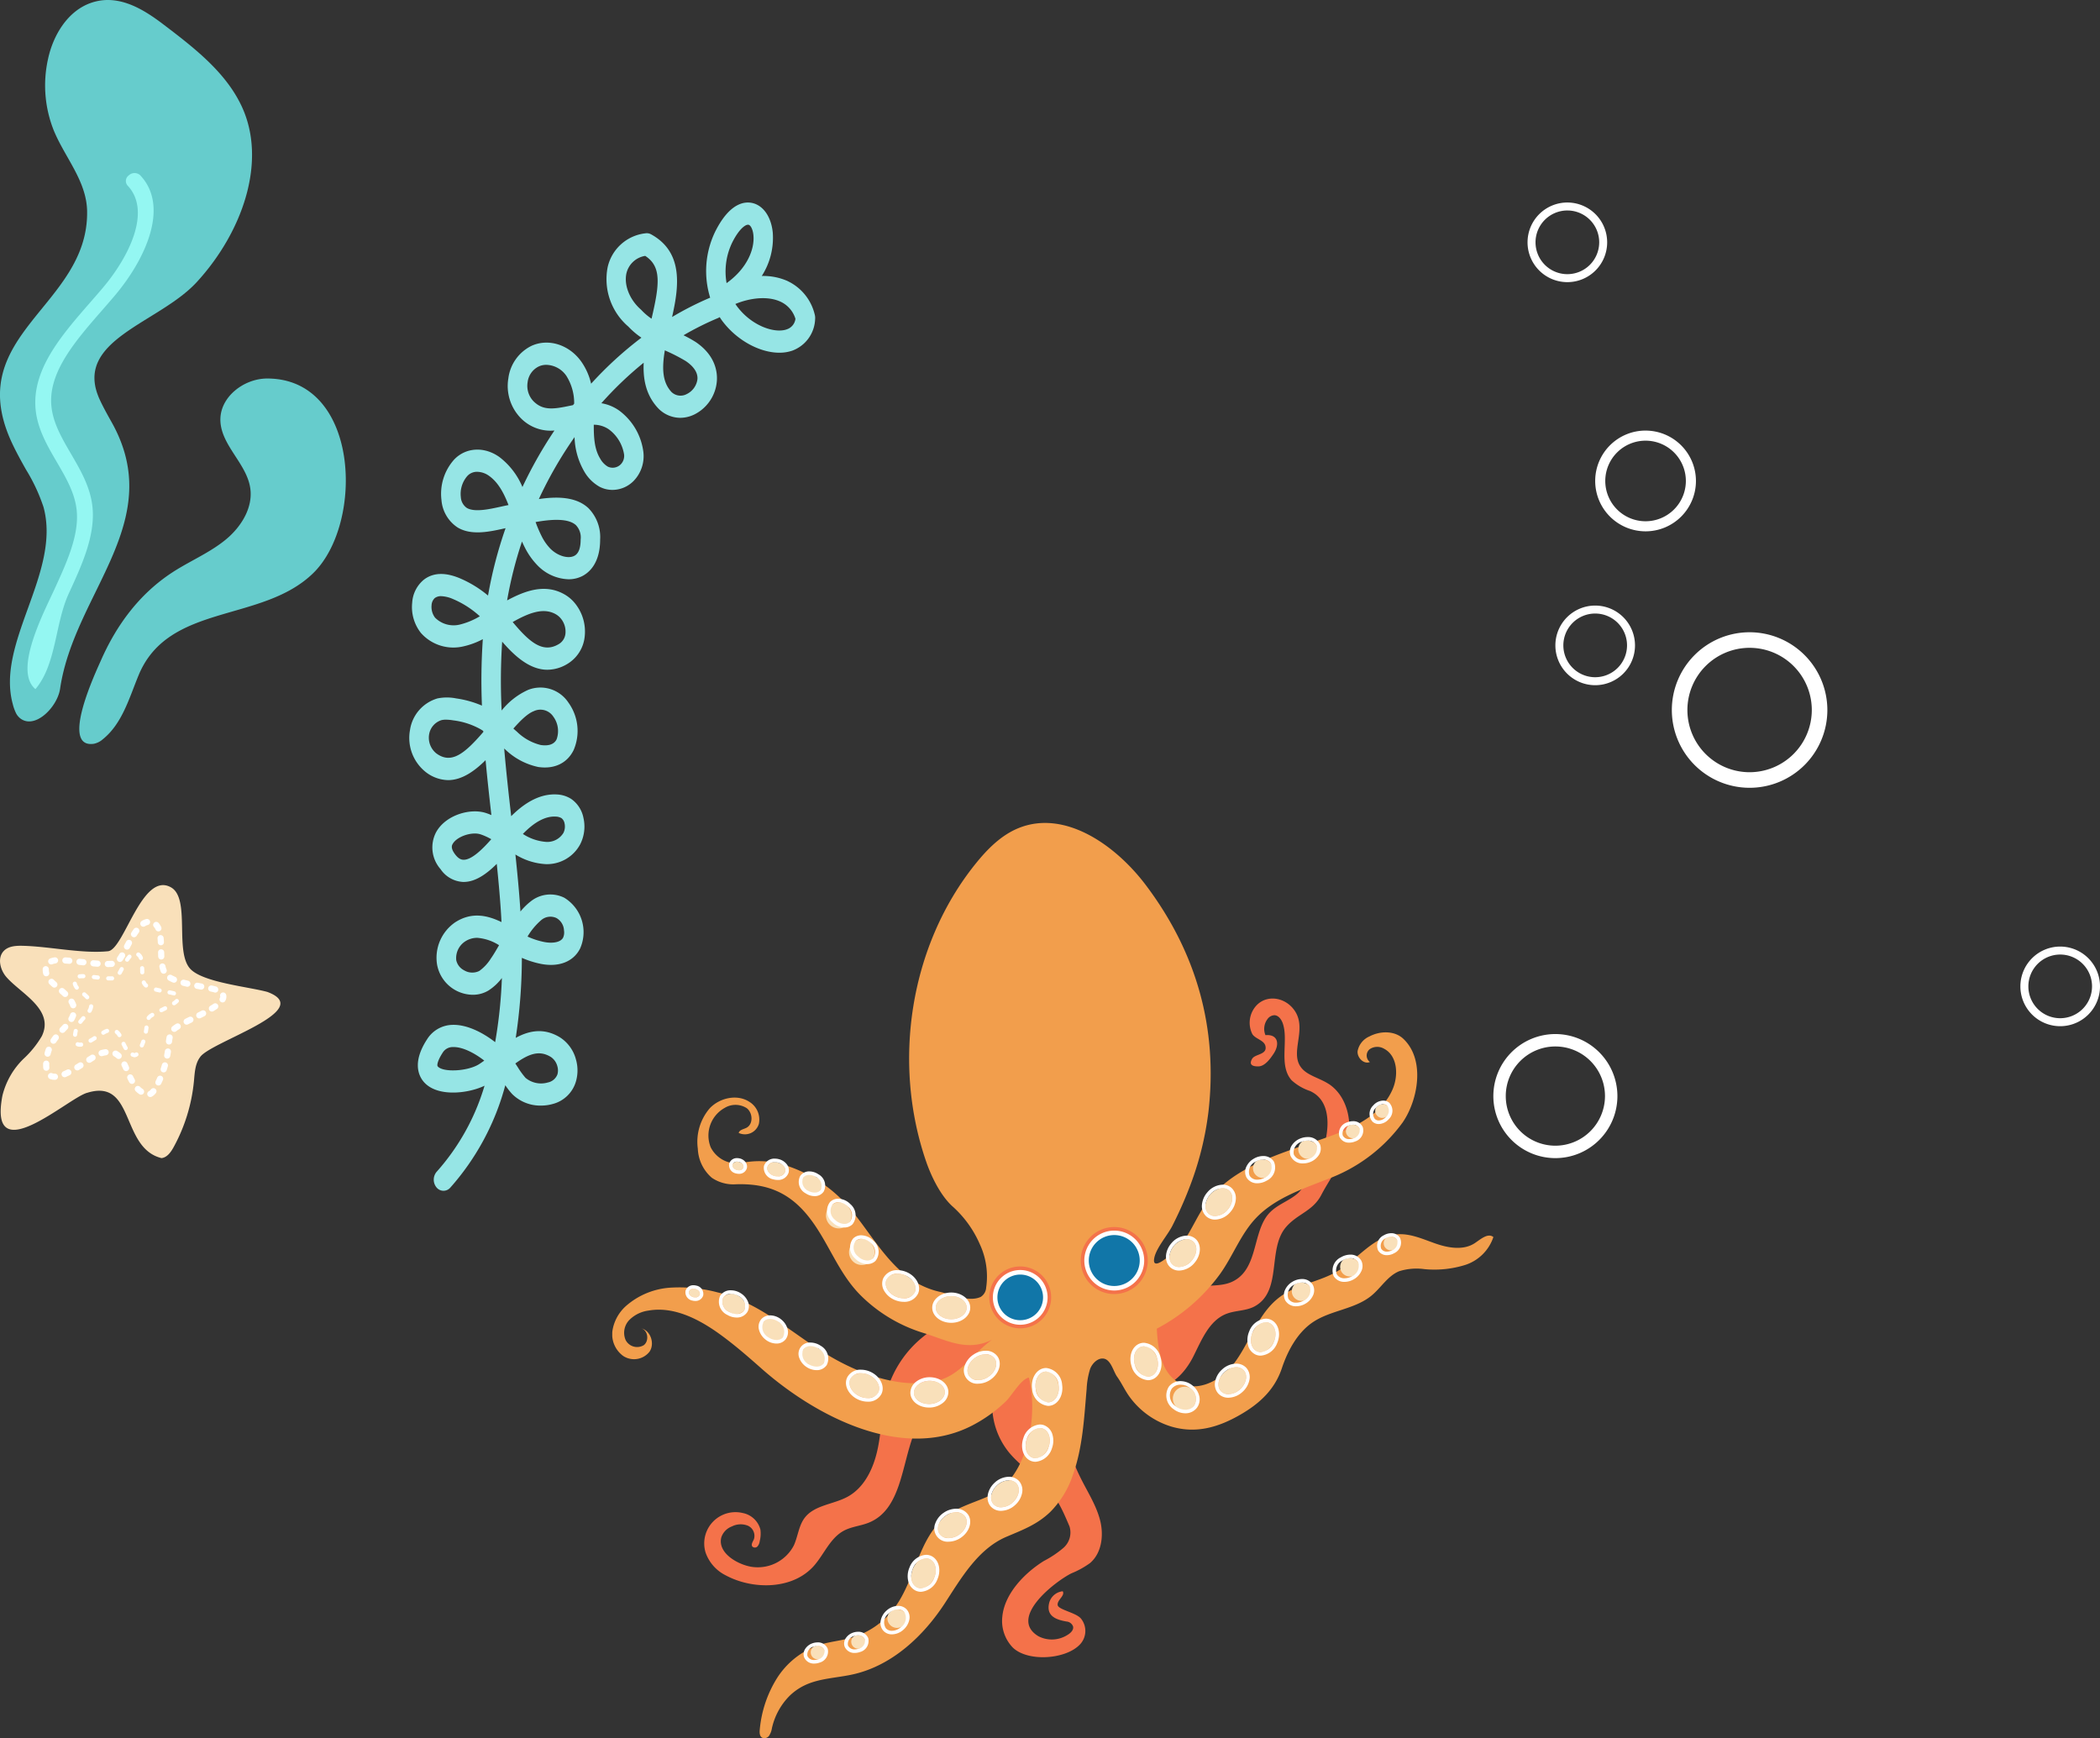<svg xmlns="http://www.w3.org/2000/svg" xmlns:xlink="http://www.w3.org/1999/xlink" width="405.753" height="335.845" viewBox="0 0 405.753 335.845">
  <rect x="0" y="0" width="405.753" height="335.845" fill="#333333" stroke="none"/>
  <defs>
    <clipPath id="clip-path">
      <rect id="長方形_61" data-name="長方形 61" width="66.816" height="143.751" fill="none"/>
    </clipPath>
    <clipPath id="clip-path-2">
      <rect id="長方形_64" data-name="長方形 64" width="78.419" height="190.939" fill="#96e5e5"/>
    </clipPath>
    <clipPath id="clip-path-3">
      <rect id="長方形_68" data-name="長方形 68" width="170.242" height="176.845" fill="none"/>
    </clipPath>
    <clipPath id="clip-path-4">
      <rect id="長方形_70" data-name="長方形 70" width="117.213" height="184.632" fill="none"/>
    </clipPath>
    <clipPath id="clip-path-5">
      <rect id="長方形_78" data-name="長方形 78" width="54.177" height="52.745" fill="none"/>
    </clipPath>
  </defs>
  <g id="グループ_165" data-name="グループ 165" transform="translate(-400 -7426)">
    <g id="グループ_148" data-name="グループ 148" transform="translate(400 7426)">
      <g id="グループ_147" data-name="グループ 147" clip-path="url(#clip-path)">
        <path id="パス_892" data-name="パス 892" d="M31.56,4.71c-3.81-2.894-8.622-5.939-13.847-4.2-4.723,1.57-7.47,6.44-8.42,10.834a23.454,23.454,0,0,0,1.061,13.773c2.145,5.28,6.382,9.822,6.476,15.692.294,18.4-24.2,23.726-14.6,44.6.875,1.9,1.851,3.646,2.8,5.335a34.252,34.252,0,0,1,3.379,7.237C11.841,110.6-.782,124.044,2.458,136a8.907,8.907,0,0,0,.614,1.747A3.026,3.026,0,0,0,4.1,138.932c2.866,1.872,7.006-2.411,7.512-5.863,2.716-18.563,20.73-32.235,9.977-51.459-.853-1.524-1.658-2.965-2.312-4.384-5.321-11.554,11.384-14.7,18.751-22.733,8.777-9.57,13.514-23.061,8.831-33.6C43.845,14.119,37.615,9.308,31.56,4.71" transform="translate(0 0)" fill="#6cc"/>
        <path id="パス_893" data-name="パス 893" d="M25.983,40.589a1.341,1.341,0,0,0-.286,1.968c4.69,4.906.355,13.737-4.783,19.808-.768.907-1.564,1.821-2.367,2.74C13.306,71.112,7.885,77.324,7.884,84.5c0,4.368,2.116,8,4.163,11.5,1.8,3.081,3.495,5.992,3.838,9.322.5,4.838-1.962,10.187-4.342,15.359-2.126,4.62-7.89,15.654-3.627,19.192l.077-.092c3.989-4.809,3.7-12.581,6.354-18.353,2.538-5.514,5.162-11.215,4.59-16.753-.395-3.827-2.3-7.087-4.136-10.24-1.981-3.4-3.854-6.6-3.853-10.336,0-6.132,5.03-11.9,9.894-17.47.814-.933,1.623-1.86,2.4-2.78,5.88-6.95,10.689-17.218,4.887-23.286a1.615,1.615,0,0,0-2.147.021" transform="translate(-1.069 -6.728)" fill="#94f7f2"/>
        <path id="パス_894" data-name="パス 894" d="M54.723,87.844c-4.5-.007-9.138,3.55-9.059,8.049.084,4.832,5.06,8.336,5.77,13.116.564,3.793-1.752,7.5-4.708,9.939s-6.544,3.973-9.794,6.007q-.328.2-.65.417c-6.334,4.168-10.74,10.178-13.748,17.05-.9,2.051-7.926,16.932-1.335,16a3.792,3.792,0,0,0,1.787-.909c3.7-2.993,5.056-7.914,6.865-12.313,5.78-14.055,23.865-10.073,33.777-19.777,9.864-9.659,8.947-37.554-8.9-37.579" transform="translate(-3.083 -14.712)" fill="#6cc"/>
      </g>
    </g>
    <g id="グループ_151" data-name="グループ 151" transform="translate(479.089 7465.128)">
      <g id="グループ_150" data-name="グループ 150" clip-path="url(#clip-path-2)">
        <path id="パス_896" data-name="パス 896" d="M73.089,15.172a11.681,11.681,0,0,0-4.989-.981,13.647,13.647,0,0,0,2.12-8.409C69.911,2.767,68.406.59,66.294.1,64.816-.243,61.913.015,59.11,5.6c-.014.028-.028.057-.042.087a17.437,17.437,0,0,0-.942,12.7,59.867,59.867,0,0,0-7.358,3.735C52.095,16.268,53,9.591,46.7,6.142a1.688,1.688,0,0,0-1.072-.192A8.438,8.438,0,0,0,38.318,12.5a12.053,12.053,0,0,0,3.994,11.467,15.279,15.279,0,0,0,2.532,2.149,71.48,71.48,0,0,0-9.721,8.892A12.27,12.27,0,0,0,33.3,30.847c-2.321-3.363-6.415-4.681-9.735-3.135a8.13,8.13,0,0,0-4.434,6.275,8.9,8.9,0,0,0,2.3,7.565,8.05,8.05,0,0,0,6.607,2.5,82.468,82.468,0,0,0-6.183,10.919,14.082,14.082,0,0,0-4.461-5.8c-2.922-2.084-6.526-1.866-8.766.529a9.912,9.912,0,0,0-2.42,7.774,6.991,6.991,0,0,0,3.12,5.311c2.662,1.6,6.169.822,8.985.2l.282-.062a82.239,82.239,0,0,0-3.388,13.016A21.639,21.639,0,0,0,9.758,72.6c-2.831-1.187-5.167-1.1-6.943.267A6.243,6.243,0,0,0,.552,77.322a8.067,8.067,0,0,0,1.686,5.842,8.378,8.378,0,0,0,8.245,2.586A14.86,14.86,0,0,0,14.2,84.367a116.312,116.312,0,0,0-.17,12.838,19.57,19.57,0,0,0-4.98-1.393,9.15,9.15,0,0,0-3.6,0A7.488,7.488,0,0,0,.126,101.94,8.409,8.409,0,0,0,3,109.9a7.256,7.256,0,0,0,4.483,1.7c2.662,0,5.1-1.721,7.25-3.854.328,3.561.723,7.1,1.12,10.609-.356-.152-.719-.294-1.091-.413-3.017-.969-7.75.409-9.578,3.7a6.342,6.342,0,0,0,.848,7.156,5.585,5.585,0,0,0,4.367,2.476h.1c2.289,0,4.469-1.572,6.394-3.495.311,3.031.59,6.072.791,9.081.047.71.087,1.436.124,2.169-2.7-1.306-5.729-2.017-8.909.017a8.3,8.3,0,0,0-3.552,8.112,7.087,7.087,0,0,0,6.909,5.916,5.8,5.8,0,0,0,3.039-.828,10.057,10.057,0,0,0,2.589-2.412,91.382,91.382,0,0,1-1.3,12.395c-2.4-1.867-5.481-3.443-8.289-3.341a5.913,5.913,0,0,0-4.884,2.819c-2.771,4.255-1.673,6.844-.772,8.009,2.5,3.224,8.711,2.467,11.893.929a43.441,43.441,0,0,1-9.228,16.6,2.355,2.355,0,0,0-.067,3.03,1.729,1.729,0,0,0,2.664.078,48.642,48.642,0,0,0,10.641-19.8,14.314,14.314,0,0,0,1.328,1.7,7.691,7.691,0,0,0,5.577,2.231,8.278,8.278,0,0,0,2.244-.306,6.307,6.307,0,0,0,4.5-4.36,7.648,7.648,0,0,0,0-4.253,7.271,7.271,0,0,0-3.064-4.25c-3.144-1.921-6.011-1.311-8.569.084a102.986,102.986,0,0,0,1.184-15.463A17.759,17.759,0,0,0,25.4,147.1c3.472.691,6.31-.413,7.591-2.955a7.788,7.788,0,0,0-3.045-9.816,6.06,6.06,0,0,0-6.505.712,12.034,12.034,0,0,0-1.973,1.945c-.01-.148-.018-.3-.027-.447-.234-3.518-.574-7.057-.945-10.568a12.452,12.452,0,0,0,5.893,1.862,7.271,7.271,0,0,0,6.614-3.815,7.527,7.527,0,0,0,.641-5.114A5.809,5.809,0,0,0,31.3,115.25a5.639,5.639,0,0,0-2.863-.883c-2.9-.144-5.836,1.277-8.756,4.2-.49-4.319-.98-8.688-1.353-13.072.067.057.132.117.2.176a13.145,13.145,0,0,0,6.371,3.391h0c3.115.462,5.605-.729,6.847-3.268a9.347,9.347,0,0,0-1-9.162,6.486,6.486,0,0,0-7.792-2.468,13.807,13.807,0,0,0-5.116,3.984,114.755,114.755,0,0,1,.1-13.3c2.314,2.669,5.252,5.428,8.745,5.428a7.543,7.543,0,0,0,3.865-1.134,6.984,6.984,0,0,0,3.335-5.274,8.661,8.661,0,0,0-2.222-6.827h0a7.313,7.313,0,0,0-1.731-1.355c-3.686-2.067-7.487-.728-11.037,1.19A77.659,77.659,0,0,1,21.768,65.5c.172.385.35.766.542,1.137A13.781,13.781,0,0,0,24.757,70.1a8.707,8.707,0,0,0,6.007,2.692,5.8,5.8,0,0,0,2.655-.614c1.288-.661,3.447-2.455,3.448-7.055A7.958,7.958,0,0,0,34.6,59.049c-2.4-2.254-6.147-2.259-9.575-1.752a77.749,77.749,0,0,1,6.9-11.973,14.018,14.018,0,0,0,1.877,6.653,7.884,7.884,0,0,0,2.943,2.935,5.349,5.349,0,0,0,2.5.615,5.775,5.775,0,0,0,4.206-1.852,6.888,6.888,0,0,0,1.772-5.461,11.813,11.813,0,0,0-4.655-8h0a8.269,8.269,0,0,0-3.466-1.434,68.5,68.5,0,0,1,8.181-7.827c-.155,3.237.456,6.331,2.828,8.834.022.024.046.047.069.07A5.973,5.973,0,0,0,52.346,41.6a6.239,6.239,0,0,0,2.724-.647,7.9,7.9,0,0,0,4.357-6.574c.1-1.673-.3-4.859-4.1-7.429a25.9,25.9,0,0,0-2.345-1.3,56.234,56.234,0,0,1,6.658-3.327,1.747,1.747,0,0,0,.324-.179c.136.2.265.411.41.61,2.816,3.841,7.3,6.266,11.119,6.266a7.668,7.668,0,0,0,2.481-.39,6.75,6.75,0,0,0,4.432-6.1,2.445,2.445,0,0,0-.075-.88,9.6,9.6,0,0,0-5.244-6.47M9.835,81.527a5.069,5.069,0,0,1-4.862-1.313A3.445,3.445,0,0,1,4.3,77.786a1.986,1.986,0,0,1,.626-1.368,1.974,1.974,0,0,1,1.227-.36,6.339,6.339,0,0,1,2.3.562,18.155,18.155,0,0,1,5.167,3.323,13.906,13.906,0,0,1-3.786,1.583M5.121,106.358a3.9,3.9,0,0,1-1.3-3.589,3.468,3.468,0,0,1,2.4-2.761,3.721,3.721,0,0,1,.853-.089,9.591,9.591,0,0,1,1.454.14,14.337,14.337,0,0,1,5.275,1.732c.162.1.321.2.48.309,0,.066.007.132.012.2-3.616,4.193-6.22,6.342-9.177,4.059M10.5,126.987h-.034c-.356-.007-.909-.119-1.592-1.008-.952-1.24-.638-1.806-.5-2.046.639-1.149,2.629-2.017,4.276-2.017a3.608,3.608,0,0,1,1.094.155,11.384,11.384,0,0,1,2.089.947c-1.706,1.948-3.773,3.97-5.33,3.97m5.314,18.975a8.524,8.524,0,0,1-2.3,2.508,3.067,3.067,0,0,1-2.95-.133,2.862,2.862,0,0,1-1.5-1.94,3.85,3.85,0,0,1,1.692-3.616,4.252,4.252,0,0,1,2.349-.712,9.166,9.166,0,0,1,4.227,1.426c-.524.913-1.026,1.763-1.508,2.468m-2.354,20.522c-2.183,1.391-7.041,1.633-8,.4-.155-.2-.029-1.091.971-2.626a2.273,2.273,0,0,1,1.984-1.086c.05,0,.1,0,.151,0,1.8,0,4.08,1.2,5.9,2.618-.344.251-.681.486-1.014.7M25.529,138.61a2.728,2.728,0,0,1,2.881-.37,2.888,2.888,0,0,1,1.474,2.408,2.462,2.462,0,0,1-.161,1.364c-.5,1-2.206,1.156-3.671.864a14.365,14.365,0,0,1-3.213-1.05,12.8,12.8,0,0,1,2.688-3.216m2.737-19.961a2.273,2.273,0,0,1,1.136.3,1.647,1.647,0,0,1,.591,1,2.785,2.785,0,0,1-.211,1.837,3.645,3.645,0,0,1-3.324,1.752A9.536,9.536,0,0,1,21.94,122c2.247-2.329,4.373-3.459,6.326-3.355m-.926,46.442a3.078,3.078,0,0,1,1.257,1.78h0a2.876,2.876,0,0,1,.023,1.575,2.49,2.49,0,0,1-1.842,1.573,4.7,4.7,0,0,1-4.321-.882,15.334,15.334,0,0,1-1.507-2.069c-.153-.236-.309-.475-.47-.715,2.6-1.858,4.615-2.634,6.86-1.263M24.1,98.251a2.984,2.984,0,0,1,3.733,1.1,4.7,4.7,0,0,1,.623,4.366c-.587,1.2-1.992,1.261-3.064,1.1h0a9.943,9.943,0,0,1-4.585-2.56c-.236-.2-.47-.409-.7-.617,1.408-1.6,2.788-2.95,4-3.386m4.168-18.717a3.5,3.5,0,0,1,.833.652,3.96,3.96,0,0,1,1.055,3.108,2.633,2.633,0,0,1-1.334,2.047c-3.1,1.822-5.7-.51-8.86-4.287,3.043-1.715,5.89-2.876,8.305-1.519M17.6,58.783c-2.118.468-5.019,1.111-6.506.218A2.734,2.734,0,0,1,9.95,56.907a5.27,5.27,0,0,1,1.265-4.077,2.522,2.522,0,0,1,1.9-.8,4.068,4.068,0,0,1,2.286.78c1.787,1.275,2.861,3.318,3.762,5.645-.484.091-1.009.206-1.561.329m14.6,3.569a3.432,3.432,0,0,1,.9,2.768c0,1.671-.414,2.73-1.23,3.148-1.2.616-3.231.008-4.617-1.384a9.633,9.633,0,0,1-1.692-2.416,24.393,24.393,0,0,1-1.168-2.732c2.871-.511,6.295-.808,7.811.616m-.581-23.207-.551.115c-3.205.673-5.263.988-7.117-.9a4.28,4.28,0,0,1-1.1-3.644A3.884,3.884,0,0,1,25,31.679a3.47,3.47,0,0,1,1.473-.316,4.851,4.851,0,0,1,3.87,2.13,9.842,9.842,0,0,1,1.507,5.361c-.076.1-.149.195-.225.291m6.962,4.711a7.494,7.494,0,0,1,2.9,4.784,2.323,2.323,0,0,1-.608,1.916,2.186,2.186,0,0,1-2.538.468,4.054,4.054,0,0,1-1.444-1.509c-1.14-1.847-1.264-4.054-1.258-6.579a5.1,5.1,0,0,1,2.951.92m8.211-21.407a11.4,11.4,0,0,1-1.956-1.665c-.045-.048-.092-.095-.142-.138-2.178-1.923-3.279-4.751-2.739-7.036a4.45,4.45,0,0,1,3.611-3.3c3.151,2.048,2.808,5.406,1.225,12.142m6.652,8.211c1.063.718,2.31,1.9,2.22,3.429a3.7,3.7,0,0,1-2.073,2.918,2.515,2.515,0,0,1-2.947-.4c-1.755-1.886-1.874-4.523-1.283-8.049l.277.129a33.92,33.92,0,0,1,3.805,1.968m7.846-15.084a12.87,12.87,0,0,1,1.113-7.891c1.362-2.7,2.628-3.5,3.134-3.384.373.087.814.794.936,1.978.283,2.758-1.25,6.494-5.183,9.3m11.6,8.942c-2.435.832-6.886-.783-9.622-4.516-.093-.127-.186-.26-.278-.4,2.772-1.149,6.193-1.6,8.687-.459a5.342,5.342,0,0,1,2.92,3.33,2.451,2.451,0,0,1-1.707,2.04" transform="translate(0 0)" fill="#96e5e5"/>
      </g>
    </g>
    <g id="グループ_164" data-name="グループ 164" transform="translate(518.298 7585)">
      <g id="グループ_163" data-name="グループ 163" clip-path="url(#clip-path-3)">
        <path id="パス_899" data-name="パス 899" d="M146.454,65.8c-1.24-.8-2.684-1.24-3.949-2-4.822-2.9.493-8.265-2.82-12.453-2.076-2.624-6.068-2.847-7.817.224a4.918,4.918,0,0,0-.135,4.607c.583.946,2.245,1.18,2.525,2.27.451,1.769-1.985,1.541-2.557,2.517-.782,1.335.4,1.48,1.211,1.467,1.28-.021,2.333-1.542,2.95-2.47,1.2-1.806.853-3.789-1.586-3.565a3.142,3.142,0,0,1,.376-3.083,1.738,1.738,0,0,1,1.338-.77c.814.014,1.374.826,1.64,1.6,1.142,3.3-.854,8.095,1.7,10.97a9.933,9.933,0,0,0,3.547,2.07C147.807,69.4,146.4,76.627,144.6,80.6a19.831,19.831,0,0,1-3.934,6.228c-2.011,1.854-4.684,2.347-6.3,4.773-2.545,3.822-1.753,10.248-6.563,12.454-3.154,1.447-7.632-.142-9.835,2.538-1.083,1.318-1.28,3.412-2.8,4.184-1.362.691-3.044-.138-4.055-1.282s-1.645-2.593-2.713-3.684c-2.589-2.648-6.85-2.488-10.5-1.868A74.845,74.845,0,0,0,80.569,109.1c-1.319.574-1.1,1.489-.977,1.786.083.138.05.117,0,0a7.435,7.435,0,0,0-.519-.724,20.966,20.966,0,0,0-17.835,14.648c-1.068,3.671-1.088,7.564-1.844,11.312s-2.486,7.609-5.838,9.448c-2.75,1.509-6.437,1.6-8.322,4.1-1.15,1.531-1.291,3.581-2.086,5.323a7.851,7.851,0,0,1-7.63,4.19c-2.585-.173-7.195-2.492-6.383-5.746a3.421,3.421,0,0,1,2.044-2.121,3.761,3.761,0,0,1,3.076-.148,2.147,2.147,0,0,1,1.182,2.619c-.2.474-.615,1.026-.291,1.427a.7.7,0,0,0,.989-.044,1.931,1.931,0,0,0,.427-1.015,5.947,5.947,0,0,0,.13-2.225,4.377,4.377,0,0,0-3.359-3.193,6.041,6.041,0,0,0-7.246,7.586,7.768,7.768,0,0,0,3.858,4.42c5.278,2.858,13.149,2.862,17.249-2,1.877-2.227,3.043-5.216,5.609-6.594,1.524-.818,3.329-.932,4.925-1.6,6.032-2.519,6.236-10.752,8.529-16.874a27.84,27.84,0,0,1,6.868-9.953c2.346-2.2,5-4.54,8.213-4.637a1.4,1.4,0,0,1,.89.195,1.505,1.505,0,0,1,.415,1.277c-.039,2.818-1.321,5.267-1.147,8.085a14.56,14.56,0,0,0,3.216,8.364c2.061,2.488,4.791,4.273,7.079,6.528s3.39,4.889,4.62,7.771a3.945,3.945,0,0,1-1.156,4.14,19.761,19.761,0,0,1-3.78,2.535c-3.658,2.267-7.616,6.282-8.041,10.76a7.4,7.4,0,0,0,2.021,5.975c2.845,2.759,9.932,2.326,12.778-.4a3.791,3.791,0,0,0,.483-5.078c-.509-.755-2.022-1.249-3.175-1.729-.768-.32-1.376-.634-1.418-1.015-.111-.986,1.473-1.786.985-2.65a3.03,3.03,0,0,0-2.613,2.21c-.668,2.622,1.411,3.3,3.331,3.635a1.487,1.487,0,0,1,1.275.944c.16.665-.44,1.261-1.025,1.614a5.632,5.632,0,0,1-5.675.282c-5.908-3.55,3.244-10.588,6.4-12.158a16.928,16.928,0,0,0,3.573-1.97c2.253-1.914,2.684-5.312,1.973-8.181s-2.344-5.4-3.673-8.045a40.7,40.7,0,0,1-4.324-17.4,13.847,13.847,0,0,1,1.521-7.516c1.345-2.215,4.076-3.766,6.56-3.026,4.57,1.361,5.121,8.762,9.743,9.935,3.466.881,6.526-2.448,8.139-5.639s3.064-6.974,6.393-8.28c1.757-.689,3.792-.546,5.454-1.44,5.41-2.911,2.457-11.015,6.03-15.265,2.218-2.638,5.21-3.083,6.874-6.276,1.792-3.437,4.265-6.422,5.127-10.3.906-4.081-.222-8.9-3.732-11.174" transform="translate(-8.067 -15.393)" fill="#f4724a"/>
        <path id="パス_900" data-name="パス 900" d="M166.665,81.18c-2.169,1.443-5.071.958-7.534.107s-4.941-2.027-7.537-1.8c-4.558.4-7.561,4.8-11.5,7.137-3.124,1.852-6.887,2.394-10.015,4.239-5.155,3.041-6.531,9.06-9.957,13.577-2.45,3.231-6.932,5.636-10.527,3.759-3.521-1.839-4.167-6.514-4.381-10.481a35.562,35.562,0,0,0,12.215-10.559c2.5-3.486,3.988-7.7,6.941-10.811,3.9-4.115,9.791-5.882,14.909-7.956a31.209,31.209,0,0,0,13.437-10.52c2.957-4.3,4.429-12.094.134-16.163-1.7-1.606-4.478-1.549-6.545-.463a3.9,3.9,0,0,0-2.294,2.847c-.114,1.267,1.207,2.6,2.376,2.1a1.576,1.576,0,0,1-.025-2.489,2.6,2.6,0,0,1,2.775-.071c2.584,1.36,2.8,5.1,1.656,7.786-2.822,6.616-11.232,8.785-17.406,10.939-6.614,2.307-13.9,4.855-18.292,10.661-1.842,2.437-2.992,5.353-4.738,7.862-.731,1.05-6.153,6.38-5.653,3.3.008-.052.019-.107.03-.163.4-1.939,2.569-4.37,3.485-6.176,1.176-2.319,2.248-4.692,3.187-7.117a60.593,60.593,0,0,0,3.8-15.029c1.81-16.011-2.288-30.647-12.105-43.675-5.84-7.749-15.684-14.686-24.657-11-3.358,1.381-6,4.074-8.273,6.9-12.73,15.827-16.118,38.45-9.509,57.545,1,2.893,2.761,6.493,5.036,8.582a20.973,20.973,0,0,1,5.309,7.323,14.8,14.8,0,0,1,1.238,8.408,2.292,2.292,0,0,1-1.041,1.793c-2.32,1.073-5.637-.477-7.893-.971a15.994,15.994,0,0,1-6.41-3.041c-4.308-3.386-7.1-8.306-10.5-12.5a27.06,27.06,0,0,0-14.037-9.237,16.773,16.773,0,0,0-7.444-.109,5.645,5.645,0,0,1-5.9-3.047,6.108,6.108,0,0,1,2.72-7.618,4.014,4.014,0,0,1,4.253.069c1.182.924,1.269,3.095-.064,3.783-.555.286-1.346.389-1.5.994a2.811,2.811,0,0,0,3.9-1.76,4.028,4.028,0,0,0-1.838-4.25c-2.346-1.535-5.716-.789-7.65,1.241a9.944,9.944,0,0,0-2.309,7.821,7.831,7.831,0,0,0,2.707,5.613,7.4,7.4,0,0,0,4.677,1.255c5.919-.185,10.281,1.528,14.063,6.317s5.556,10.591,9.855,14.981q.281.287.57.565a29.373,29.373,0,0,0,11.744,6.872c4.539,1.4,8.351,3.668,13.206,1.325-3.435,2.418-5.924,6.589-10.1,7.768-6.618,1.868-14.328-.788-20.088-3.97C35.467,99.426,29.1,92.794,20.375,90.709a28.633,28.633,0,0,0-9.162-.917,14.417,14.417,0,0,0-8.421,3.418A8.121,8.121,0,0,0,.045,98.048a5.157,5.157,0,0,0,2.1,4.96,3.813,3.813,0,0,0,5.06-.852c1.059-1.571.194-4.143-1.665-4.511,1.357.29,1.654,2.439.538,3.264a2.49,2.49,0,0,1-3.506-1.026,3.559,3.559,0,0,1,.726-3.85,6.428,6.428,0,0,1,3.667-1.809c4.894-.877,9.746,1.628,13.78,4.535,2.842,2.049,5.455,4.33,8.077,6.649,10.39,9.187,27.168,18.042,40.752,11a27.977,27.977,0,0,0,6.448-4.623c1.211-1.16,2.9-4.288,4.473-4.626,1.834,7.193-.095,19.278-7.458,22.762-2.824,1.336-5.966,2.093-8.449,3.988-5.465,4.172-5.955,12.252-10.064,17.765a15.946,15.946,0,0,1-8.291,5.743c-2.118.612-4.351.777-6.444,1.47a15.58,15.58,0,0,0-8.011,6.437,22.536,22.536,0,0,0-3.277,9.849c-.061.568-.047,1.258.439,1.558a1.1,1.1,0,0,0,1.372-.383,3.729,3.729,0,0,0,.539-1.453,12.83,12.83,0,0,1,3.358-6.188,10.936,10.936,0,0,1,2.93-2.066c2.935-1.414,6.323-1.433,9.5-2.164,7.451-1.716,13.479-7.344,17.649-13.753,3.137-4.822,6.387-10.461,11.873-12.8,3.195-1.36,5.912-2.352,8.454-4.785a18.248,18.248,0,0,0,4.359-7.09c1.929-5.339,2.2-11.108,2.686-16.711a15.38,15.38,0,0,1,.664-3.821c.364-1.017,1.459-2.205,2.637-2.016,1.4.227,1.855,2.47,2.578,3.483.044.063.088.125.131.187.843,1.231,1.458,2.6,2.351,3.8a15.55,15.55,0,0,0,8.089,5.686c4.769,1.377,9.061.082,13.2-2.3,3.709-2.135,6.673-4.815,8.078-9.027,1.093-3.278,2.928-6.749,5.848-8.779,3.467-2.412,8.212-2.541,11.469-5.231,1.839-1.518,3.12-3.792,5.323-4.7a11.234,11.234,0,0,1,4.892-.409,19.988,19.988,0,0,0,7.875-.808,8.488,8.488,0,0,0,5.453-5.392c-1.061-.845-2.448.414-3.577,1.166" transform="translate(0 0)" fill="#f29e4c"/>
        <path id="パス_901" data-name="パス 901" d="M112.032,125.072a5.632,5.632,0,1,0,5.632,5.632,5.632,5.632,0,0,0-5.632-5.632" transform="translate(-33.206 -39.034)" fill="#fff"/>
        <path id="パス_902" data-name="パス 902" d="M111.876,124.572a5.976,5.976,0,1,0,5.976,5.976,5.983,5.983,0,0,0-5.976-5.976m0,11.264a5.288,5.288,0,1,1,5.288-5.288,5.294,5.294,0,0,1-5.288,5.288" transform="translate(-33.05 -38.878)" fill="#f4724a"/>
        <path id="パス_903" data-name="パス 903" d="M112.587,126.85a4.409,4.409,0,1,0,4.41,4.41,4.41,4.41,0,0,0-4.41-4.41" transform="translate(-33.761 -39.589)" fill="#1176a8"/>
        <path id="パス_904" data-name="パス 904" d="M138.217,114a6.129,6.129,0,1,0,6.129,6.129A6.128,6.128,0,0,0,138.217,114" transform="translate(-41.223 -35.577)" fill="#fff"/>
        <path id="パス_905" data-name="パス 905" d="M138.061,113.5a6.473,6.473,0,1,0,6.473,6.473,6.48,6.48,0,0,0-6.473-6.473m0,12.258a5.785,5.785,0,1,1,5.785-5.785,5.791,5.791,0,0,1-5.785,5.785" transform="translate(-41.067 -35.421)" fill="#f4724a"/>
        <path id="パス_906" data-name="パス 906" d="M138.764,115.752a4.921,4.921,0,1,0,4.921,4.921,4.921,4.921,0,0,0-4.921-4.921" transform="translate(-41.771 -36.125)" fill="#1176a8"/>
        <path id="パス_907" data-name="パス 907" d="M93.853,132.889c-1.65,0-2.987,1-2.987,2.24s1.337,2.24,2.987,2.24,2.987-1,2.987-2.24-1.337-2.24-2.987-2.24" transform="translate(-28.358 -41.473)" fill="#f9e0ba"/>
        <path id="パス_908" data-name="パス 908" d="M93.541,131.89c-2.026,0-3.675,1.313-3.675,2.928s1.649,2.928,3.675,2.928,3.675-1.313,3.675-2.928-1.649-2.928-3.675-2.928m0,5.168c-1.65,0-2.987-1-2.987-2.24s1.337-2.24,2.987-2.24,2.987,1,2.987,2.24-1.337,2.24-2.987,2.24" transform="translate(-28.046 -41.162)" fill="#fff"/>
        <path id="パス_909" data-name="パス 909" d="M101.3,149.878c-1.369.919-1.921,2.5-1.233,3.524s2.359,1.115,3.728.2,1.921-2.5,1.232-3.523-2.358-1.116-3.728-.2" transform="translate(-31.138 -46.577)" fill="#f9e0ba"/>
        <path id="パス_910" data-name="パス 910" d="M102.959,148.242a4.294,4.294,0,0,0-2.353.752,4.22,4.22,0,0,0-1.654,2.066,2.569,2.569,0,0,0,2.563,3.55,4.3,4.3,0,0,0,2.353-.753c1.683-1.128,2.32-3.138,1.421-4.478a2.723,2.723,0,0,0-2.329-1.136m.526,5.044a3.59,3.59,0,0,1-1.97.636,2.044,2.044,0,0,1-1.758-.832c-.689-1.027-.138-2.605,1.232-3.523a3.592,3.592,0,0,1,1.97-.636,2.046,2.046,0,0,1,1.758.832c.689,1.028.137,2.605-1.233,3.524" transform="translate(-30.826 -46.265)" fill="#fff"/>
        <path id="パス_911" data-name="パス 911" d="M120.688,154.108c-1.224.179-2.023,1.648-1.784,3.279s1.425,2.81,2.649,2.631,2.022-1.648,1.784-3.279-1.425-2.81-2.648-2.631" transform="translate(-37.096 -48.09)" fill="#f9e0ba"/>
        <path id="パス_912" data-name="パス 912" d="M120.624,153.09a2.435,2.435,0,0,0-.347.025c-1.6.233-2.659,2.055-2.366,4.059a3.48,3.48,0,0,0,3.083,3.237,2.347,2.347,0,0,0,.347-.025c1.6-.233,2.658-2.055,2.365-4.059a3.478,3.478,0,0,0-3.082-3.237m.617,6.616a1.663,1.663,0,0,1-.247.018,2.806,2.806,0,0,1-2.4-2.649c-.239-1.632.56-3.1,1.784-3.279a1.773,1.773,0,0,1,.248-.018,2.808,2.808,0,0,1,2.4,2.649c.239,1.632-.561,3.1-1.784,3.279" transform="translate(-36.784 -47.778)" fill="#fff"/>
        <path id="パス_913" data-name="パス 913" d="M147.947,147.088c-1.178.376-1.727,1.955-1.226,3.526s1.863,2.54,3.041,2.164,1.728-1.954,1.227-3.526-1.864-2.54-3.042-2.164" transform="translate(-45.732 -45.879)" fill="#f9e0ba"/>
        <path id="パス_914" data-name="パス 914" d="M148.158,146.008a2.414,2.414,0,0,0-.732.114c-1.538.49-2.289,2.461-1.672,4.391a3.616,3.616,0,0,0,3.173,2.724,2.418,2.418,0,0,0,.733-.114c1.538-.491,2.288-2.461,1.672-4.391a3.616,3.616,0,0,0-3.174-2.724m1.293,6.459a1.711,1.711,0,0,1-.523.081,2.944,2.944,0,0,1-2.518-2.245c-.5-1.572.047-3.151,1.227-3.526a1.7,1.7,0,0,1,.523-.081,2.943,2.943,0,0,1,2.518,2.245c.5,1.571-.047,3.15-1.226,3.526" transform="translate(-45.421 -45.568)" fill="#fff"/>
        <path id="パス_915" data-name="パス 915" d="M157.418,118.123c-1.087,1.241-1.213,2.908-.282,3.722s2.566.47,3.652-.771,1.213-2.907.283-3.722-2.566-.47-3.653.771" transform="translate(-48.846 -36.486)" fill="#f9e0ba"/>
        <path id="パス_916" data-name="パス 916" d="M159.516,115.911a4.021,4.021,0,0,0-2.925,1.447c-1.335,1.524-1.432,3.629-.218,4.694a2.538,2.538,0,0,0,1.7.612A4.023,4.023,0,0,0,161,121.216c1.335-1.524,1.433-3.63.218-4.694a2.531,2.531,0,0,0-1.7-.612m.963,4.852a3.327,3.327,0,0,1-2.407,1.213,1.858,1.858,0,0,1-1.246-.442c-.931-.815-.8-2.481.283-3.722a3.326,3.326,0,0,1,2.407-1.213,1.855,1.855,0,0,1,1.246.442c.93.814.8,2.481-.283,3.722" transform="translate(-48.537 -36.175)" fill="#fff"/>
        <path id="パス_917" data-name="パス 917" d="M167.521,103.808c-1.087,1.241-1.213,2.908-.282,3.722s2.566.47,3.652-.771,1.213-2.907.283-3.722-2.566-.47-3.653.771" transform="translate(-51.999 -32.019)" fill="#f9e0ba"/>
        <path id="パス_918" data-name="パス 918" d="M169.617,101.6a4.021,4.021,0,0,0-2.925,1.447,4.218,4.218,0,0,0-1.066,2.422,2.694,2.694,0,0,0,.848,2.271,2.535,2.535,0,0,0,1.7.612A4.022,4.022,0,0,0,171.1,106.9a4.219,4.219,0,0,0,1.066-2.422,2.7,2.7,0,0,0-.848-2.271,2.531,2.531,0,0,0-1.7-.612m.963,4.852a3.327,3.327,0,0,1-2.407,1.213,1.858,1.858,0,0,1-1.246-.442c-.931-.815-.8-2.481.283-3.722a3.326,3.326,0,0,1,2.407-1.213,1.855,1.855,0,0,1,1.246.442c.93.814.8,2.481-.283,3.722" transform="translate(-51.687 -31.707)" fill="#fff"/>
        <path id="パス_919" data-name="パス 919" d="M160.478,158.411a2.28,2.28,0,1,0,.8,3.42,2.5,2.5,0,0,0-.8-3.42" transform="translate(-48.867 -49.24)" fill="#f9e0ba"/>
        <path id="パス_920" data-name="パス 920" d="M160.583,157.552a3.72,3.72,0,0,0-2.226-.776,2.773,2.773,0,0,0-2.246,1.057,3.19,3.19,0,0,0,.932,4.383,3.721,3.721,0,0,0,2.227.775,2.776,2.776,0,0,0,2.246-1.057,2.728,2.728,0,0,0,.448-2.313,3.677,3.677,0,0,0-1.381-2.07m.385,3.967a2.084,2.084,0,0,1-1.7.785,3.023,3.023,0,0,1-1.811-.636,2.506,2.506,0,0,1-.8-3.42,2.085,2.085,0,0,1,1.7-.785,3.029,3.029,0,0,1,1.811.636,2.506,2.506,0,0,1,.8,3.42" transform="translate(-48.556 -48.928)" fill="#fff"/>
        <path id="パス_921" data-name="パス 921" d="M119.419,170.052c-1.167-.409-2.556.521-3.1,2.078s-.041,3.15,1.126,3.559,2.556-.521,3.1-2.078.041-3.15-1.127-3.559" transform="translate(-36.233 -53.041)" fill="#f9e0ba"/>
        <path id="パス_922" data-name="パス 922" d="M119.336,169.091a2.413,2.413,0,0,0-.8-.135,3.657,3.657,0,0,0-3.18,2.635c-.67,1.912.025,3.9,1.548,4.436a2.413,2.413,0,0,0,.8.135,3.657,3.657,0,0,0,3.18-2.635,4.223,4.223,0,0,0,.085-2.645,2.7,2.7,0,0,0-1.634-1.791m.9,4.209a2.968,2.968,0,0,1-2.53,2.174,1.713,1.713,0,0,1-.571-.1c-1.168-.409-1.672-2-1.127-3.559a2.968,2.968,0,0,1,2.53-2.174,1.714,1.714,0,0,1,.571.1c1.168.409,1.672,2,1.127,3.559" transform="translate(-35.922 -52.729)" fill="#fff"/>
        <path id="パス_923" data-name="パス 923" d="M107.578,185.586c-1.222,1.108-1.54,2.749-.709,3.665s2.5.762,3.717-.346,1.54-2.748.709-3.665-2.5-.762-3.717.346" transform="translate(-33.208 -57.625)" fill="#f9e0ba"/>
        <path id="パス_924" data-name="パス 924" d="M109.521,183.642a4.139,4.139,0,0,0-2.714,1.122c-1.5,1.36-1.841,3.44-.757,4.637a2.615,2.615,0,0,0,1.976.824,4.144,4.144,0,0,0,2.714-1.122,4.219,4.219,0,0,0,1.337-2.283,2.7,2.7,0,0,0-.581-2.354,2.614,2.614,0,0,0-1.975-.823m.757,4.951a3.445,3.445,0,0,1-2.252.944,1.931,1.931,0,0,1-1.466-.6c-.83-.917-.513-2.558.709-3.665a3.442,3.442,0,0,1,2.252-.944,1.929,1.929,0,0,1,1.465.6c.831.916.514,2.558-.709,3.665" transform="translate(-32.899 -57.313)" fill="#fff"/>
        <path id="パス_925" data-name="パス 925" d="M171.429,153.814c-1.222,1.108-1.54,2.749-.709,3.665s2.5.762,3.717-.346,1.54-2.748.709-3.665-2.5-.762-3.717.346" transform="translate(-53.136 -47.709)" fill="#f9e0ba"/>
        <path id="パス_926" data-name="パス 926" d="M173.37,151.87a4.139,4.139,0,0,0-2.714,1.122,4.219,4.219,0,0,0-1.337,2.283,2.693,2.693,0,0,0,.581,2.353,2.615,2.615,0,0,0,1.976.824,4.144,4.144,0,0,0,2.714-1.122,4.219,4.219,0,0,0,1.337-2.283,2.7,2.7,0,0,0-.581-2.354,2.614,2.614,0,0,0-1.975-.823m.757,4.951a3.445,3.445,0,0,1-2.252.944,1.931,1.931,0,0,1-1.466-.6c-.83-.917-.513-2.558.709-3.665a3.442,3.442,0,0,1,2.252-.944,1.929,1.929,0,0,1,1.465.6c.831.916.514,2.558-.709,3.665" transform="translate(-52.824 -47.397)" fill="#fff"/>
        <path id="パス_927" data-name="パス 927" d="M87.611,156.682c-1.648.076-2.937,1.139-2.88,2.375s1.439,2.176,3.087,2.1,2.937-1.139,2.88-2.375-1.439-2.176-3.087-2.1" transform="translate(-26.443 -48.898)" fill="#f9e0ba"/>
        <path id="パス_928" data-name="パス 928" d="M87.486,155.678c-.072,0-.145,0-.218.006a4.218,4.218,0,0,0-2.485.909,2.7,2.7,0,0,0-1.05,2.185c.072,1.548,1.648,2.761,3.588,2.761.072,0,.144,0,.217,0a4.218,4.218,0,0,0,2.485-.909,2.694,2.694,0,0,0,1.05-2.185c-.072-1.548-1.648-2.761-3.587-2.761m.02,5.168q-.094,0-.186,0c-1.565,0-2.846-.915-2.9-2.1-.057-1.235,1.233-2.3,2.88-2.375.063,0,.125,0,.186,0,1.564,0,2.845.916,2.9,2.1.057,1.236-1.233,2.3-2.88,2.375" transform="translate(-26.131 -48.586)" fill="#fff"/>
        <path id="パス_929" data-name="パス 929" d="M70.47,154.948c-1.487-.713-3.127-.387-3.662.729s.237,2.6,1.725,3.311,3.127.387,3.662-.728-.237-2.6-1.725-3.311" transform="translate(-20.797 -48.24)" fill="#f9e0ba"/>
        <path id="パス_930" data-name="パス 930" d="M70.457,154.016a4.426,4.426,0,0,0-1.9-.446,2.84,2.84,0,0,0-2.681,1.5c-.7,1.456.22,3.353,2.047,4.229a4.424,4.424,0,0,0,1.9.446,2.841,2.841,0,0,0,2.681-1.5c.7-1.456-.221-3.352-2.047-4.229m1.427,3.931a2.183,2.183,0,0,1-2.061,1.106,3.735,3.735,0,0,1-1.6-.378c-1.487-.713-2.259-2.2-1.724-3.312a2.181,2.181,0,0,1,2.06-1.106,3.726,3.726,0,0,1,1.6.378c1.487.713,2.259,2.2,1.725,3.311" transform="translate(-20.487 -47.928)" fill="#fff"/>
        <path id="パス_931" data-name="パス 931" d="M93,194.253c-1.37.919-1.921,2.5-1.233,3.524s2.358,1.115,3.728.2,1.921-2.5,1.232-3.523-2.358-1.116-3.728-.2" transform="translate(-28.548 -60.426)" fill="#f9e0ba"/>
        <path id="パス_932" data-name="パス 932" d="M94.663,192.618a4.294,4.294,0,0,0-2.353.752,4.22,4.22,0,0,0-1.654,2.066,2.569,2.569,0,0,0,2.563,3.55,4.3,4.3,0,0,0,2.353-.753c1.683-1.128,2.32-3.138,1.421-4.478a2.723,2.723,0,0,0-2.329-1.136m.526,5.044a3.59,3.59,0,0,1-1.97.636,2.044,2.044,0,0,1-1.758-.832c-.689-1.027-.138-2.605,1.232-3.523a3.592,3.592,0,0,1,1.97-.636,2.046,2.046,0,0,1,1.758.832c.689,1.028.137,2.605-1.233,3.524" transform="translate(-28.237 -60.114)" fill="#fff"/>
        <path id="パス_933" data-name="パス 933" d="M87.518,206.7c-1.137-.487-2.585.347-3.235,1.864s-.254,3.14.883,3.627,2.586-.347,3.235-1.864.254-3.14-.883-3.627" transform="translate(-26.206 -64.466)" fill="#f9e0ba"/>
        <path id="パス_934" data-name="パス 934" d="M87.477,205.755a2.412,2.412,0,0,0-.958-.195,3.709,3.709,0,0,0-3.181,2.419,4.222,4.222,0,0,0-.264,2.633,2.7,2.7,0,0,0,1.509,1.9,2.411,2.411,0,0,0,.957.195,3.707,3.707,0,0,0,3.181-2.419c.8-1.863.239-3.895-1.244-4.531m.612,4.26a3.028,3.028,0,0,1-2.549,2,1.73,1.73,0,0,1-.686-.139c-1.138-.487-1.533-2.111-.883-3.627a3.027,3.027,0,0,1,2.548-2,1.73,1.73,0,0,1,.687.139c1.137.487,1.533,2.111.883,3.627" transform="translate(-25.894 -64.153)" fill="#fff"/>
        <path id="パス_935" data-name="パス 935" d="M182.941,140.372c-1.137-.487-2.585.347-3.235,1.864s-.254,3.14.883,3.627,2.586-.347,3.235-1.864.254-3.14-.883-3.627" transform="translate(-55.987 -43.765)" fill="#f9e0ba"/>
        <path id="パス_936" data-name="パス 936" d="M182.9,139.428a2.413,2.413,0,0,0-.958-.195,3.708,3.708,0,0,0-3.181,2.419,4.222,4.222,0,0,0-.264,2.633,2.7,2.7,0,0,0,1.509,1.9,2.411,2.411,0,0,0,.957.195,3.707,3.707,0,0,0,3.181-2.419c.8-1.863.239-3.895-1.244-4.531m.612,4.26a3.028,3.028,0,0,1-2.549,2,1.729,1.729,0,0,1-.686-.139c-1.138-.487-1.533-2.111-.883-3.627a3.027,3.027,0,0,1,2.548-2,1.73,1.73,0,0,1,.687.139c1.137.487,1.533,2.111.883,3.627" transform="translate(-55.675 -43.453)" fill="#fff"/>
        <path id="パス_937" data-name="パス 937" d="M80.57,126.924c-1.516-.649-3.14-.254-3.627.883s.347,2.585,1.864,3.235,3.14.255,3.627-.883-.347-2.585-1.864-3.235" transform="translate(-23.97 -39.514)" fill="#f9e0ba"/>
        <path id="パス_938" data-name="パス 938" d="M80.53,125.979a4.479,4.479,0,0,0-1.746-.368A2.9,2.9,0,0,0,76,127.224a2.7,2.7,0,0,0,.217,2.415,4.221,4.221,0,0,0,2.008,1.723,4.482,4.482,0,0,0,1.746.368,2.9,2.9,0,0,0,2.785-1.612c.636-1.484-.363-3.34-2.225-4.138m1.593,3.867a2.227,2.227,0,0,1-2.152,1.2,3.766,3.766,0,0,1-1.475-.312c-1.516-.649-2.351-2.1-1.864-3.235a2.228,2.228,0,0,1,2.152-1.2,3.767,3.767,0,0,1,1.475.313c1.516.649,2.351,2.1,1.864,3.235" transform="translate(-23.659 -39.202)" fill="#fff"/>
        <path id="パス_939" data-name="パス 939" d="M68.176,117.238a2.467,2.467,0,1,0,2.931.419,2.137,2.137,0,0,0-2.931-.419" transform="translate(-21.146 -36.458)" fill="#f9e0ba"/>
        <path id="パス_940" data-name="パス 940" d="M68.954,115.819a2.2,2.2,0,0,0-1.573.62,2.811,2.811,0,0,0,.419,3.9,3.368,3.368,0,0,0,2.33,1.039,2.2,2.2,0,0,0,1.573-.62,2.811,2.811,0,0,0-.418-3.9,3.369,3.369,0,0,0-2.331-1.039m2.263,4.456a1.5,1.5,0,0,1-1.087.419,2.692,2.692,0,0,1-1.844-.838,2.137,2.137,0,0,1-.419-2.93,1.506,1.506,0,0,1,1.087-.419,2.692,2.692,0,0,1,1.844.838,2.137,2.137,0,0,1,.419,2.93" transform="translate(-20.837 -36.146)" fill="#fff"/>
        <path id="パス_941" data-name="パス 941" d="M56.523,147.446A1.85,1.85,0,1,0,54.55,150.4a1.85,1.85,0,1,0,1.973-2.954" transform="translate(-16.645 -45.86)" fill="#f9e0ba"/>
        <path id="パス_942" data-name="パス 942" d="M56.593,146.561a3.549,3.549,0,0,0-1.941-.616,2.179,2.179,0,0,0-2.167,3.009,3.491,3.491,0,0,0,1.371,1.706,3.549,3.549,0,0,0,1.941.616,2.3,2.3,0,0,0,1.969-.969,2.811,2.811,0,0,0-1.174-3.746m.6,3.365a1.622,1.622,0,0,1-1.4.662,2.848,2.848,0,0,1-1.559-.5,2.137,2.137,0,0,1-.983-2.792,1.623,1.623,0,0,1,1.4-.662,2.848,2.848,0,0,1,1.559.5,2.137,2.137,0,0,1,.983,2.792" transform="translate(-16.333 -45.548)" fill="#fff"/>
        <path id="パス_943" data-name="パス 943" d="M61.708,106.965a2.467,2.467,0,1,0,2.93.419,2.137,2.137,0,0,0-2.93-.419" transform="translate(-19.128 -33.252)" fill="#f9e0ba"/>
        <path id="パス_944" data-name="パス 944" d="M62.486,105.546a2.2,2.2,0,0,0-1.573.62,2.811,2.811,0,0,0,.419,3.9,3.368,3.368,0,0,0,2.33,1.039,2.2,2.2,0,0,0,1.573-.62,2.811,2.811,0,0,0-.418-3.9,3.369,3.369,0,0,0-2.331-1.039M64.748,110a1.5,1.5,0,0,1-1.087.419,2.692,2.692,0,0,1-1.844-.838,2.137,2.137,0,0,1-.419-2.93,1.506,1.506,0,0,1,1.087-.419,2.692,2.692,0,0,1,1.844.838,2.137,2.137,0,0,1,.419,2.93" transform="translate(-18.819 -32.94)" fill="#fff"/>
        <path id="パス_945" data-name="パス 945" d="M45.372,139.968a1.85,1.85,0,1,0-2.249,2.75,1.85,1.85,0,1,0,2.249-2.75" transform="translate(-13.138 -43.477)" fill="#f9e0ba"/>
        <path id="パス_946" data-name="パス 946" d="M45.5,139.123a3.439,3.439,0,0,0-2.152-.814,2.234,2.234,0,0,0-1.774.788,2.279,2.279,0,0,0-.393,2.011,3.493,3.493,0,0,0,1.2,1.831,3.439,3.439,0,0,0,2.152.814,2.234,2.234,0,0,0,1.774-.788,2.277,2.277,0,0,0,.393-2.011,3.489,3.489,0,0,0-1.2-1.831m.274,3.407a1.559,1.559,0,0,1-1.242.535,2.772,2.772,0,0,1-1.716-.659,2.138,2.138,0,0,1-.709-2.874A1.559,1.559,0,0,1,43.344,139a2.772,2.772,0,0,1,1.716.659,2.137,2.137,0,0,1,.709,2.874" transform="translate(-12.826 -43.165)" fill="#fff"/>
        <path id="パス_947" data-name="パス 947" d="M34,132.668a2.137,2.137,0,0,0-2.939.354,2.137,2.137,0,0,0,1.163,2.722,2.137,2.137,0,0,0,2.939-.354A2.137,2.137,0,0,0,34,132.668" transform="translate(-9.636 -41.279)" fill="#f9e0ba"/>
        <path id="パス_948" data-name="パス 948" d="M34.033,131.761a3.582,3.582,0,0,0-1.778-.495,2.358,2.358,0,0,0-2.1,1.1,2.812,2.812,0,0,0,1.414,3.662,3.576,3.576,0,0,0,1.778.5,2.358,2.358,0,0,0,2.1-1.1,2.276,2.276,0,0,0,.064-2.049,3.494,3.494,0,0,0-1.478-1.614m.819,3.318a1.671,1.671,0,0,1-1.505.757,2.9,2.9,0,0,1-1.434-.4,2.138,2.138,0,0,1-1.163-2.723,1.671,1.671,0,0,1,1.505-.757,2.9,2.9,0,0,1,1.434.4,2.137,2.137,0,0,1,1.163,2.722" transform="translate(-9.326 -40.967)" fill="#fff"/>
        <path id="パス_949" data-name="パス 949" d="M77.259,221.651a1.85,1.85,0,1,0,2.948-.274,2.137,2.137,0,0,0-2.948.274" transform="translate(-23.822 -68.941)" fill="#f9e0ba"/>
        <path id="パス_950" data-name="パス 950" d="M78.733,219.9a3.426,3.426,0,0,0-2.247.927,3.485,3.485,0,0,0-1.105,1.889,2.279,2.279,0,0,0,.5,1.989,2.216,2.216,0,0,0,1.672.7,3.426,3.426,0,0,0,2.247-.927,3.488,3.488,0,0,0,1.105-1.889,2.279,2.279,0,0,0-.5-1.989,2.216,2.216,0,0,0-1.672-.7m.6,4.068a2.731,2.731,0,0,1-1.786.748,1.531,1.531,0,0,1-1.162-.474,2.137,2.137,0,0,1,.562-2.906,2.727,2.727,0,0,1,1.785-.748,1.531,1.531,0,0,1,1.163.474,2.137,2.137,0,0,1-.562,2.906" transform="translate(-23.51 -68.629)" fill="#fff"/>
        <path id="パス_951" data-name="パス 951" d="M191,129.5a1.85,1.85,0,1,0,2.939.354A2.138,2.138,0,0,0,191,129.5" transform="translate(-59.188 -40.29)" fill="#f9e0ba"/>
        <path id="パス_952" data-name="パス 952" d="M192.121,128.1a3.573,3.573,0,0,0-1.778.5,3.488,3.488,0,0,0-1.479,1.613,2.281,2.281,0,0,0,.064,2.049,2.358,2.358,0,0,0,2.1,1.1,3.576,3.576,0,0,0,1.778-.5,3.491,3.491,0,0,0,1.479-1.613,2.28,2.28,0,0,0-.065-2.049,2.357,2.357,0,0,0-2.1-1.1m.343,4.167a2.9,2.9,0,0,1-1.434.4,1.671,1.671,0,0,1-1.505-.757,2.137,2.137,0,0,1,1.163-2.722,2.9,2.9,0,0,1,1.434-.4,1.669,1.669,0,0,1,1.505.757,2.137,2.137,0,0,1-1.163,2.723" transform="translate(-58.877 -39.978)" fill="#fff"/>
        <path id="パス_953" data-name="パス 953" d="M180.107,94.957a1.85,1.85,0,1,0,2.939.354,2.138,2.138,0,0,0-2.939-.354" transform="translate(-55.789 -29.509)" fill="#f9e0ba"/>
        <path id="パス_954" data-name="パス 954" d="M181.229,93.555a3.573,3.573,0,0,0-1.778.5,3.488,3.488,0,0,0-1.479,1.613,2.281,2.281,0,0,0,.064,2.049,2.358,2.358,0,0,0,2.1,1.1,3.573,3.573,0,0,0,1.778-.5,2.812,2.812,0,0,0,1.415-3.662,2.359,2.359,0,0,0-2.1-1.1m.343,4.167a2.9,2.9,0,0,1-1.434.4,1.672,1.672,0,0,1-1.506-.757,2.137,2.137,0,0,1,1.163-2.722,2.9,2.9,0,0,1,1.434-.4,1.671,1.671,0,0,1,1.506.757,2.138,2.138,0,0,1-1.163,2.723" transform="translate(-55.478 -29.198)" fill="#fff"/>
        <path id="パス_955" data-name="パス 955" d="M193.007,89.417a1.85,1.85,0,1,0,2.833.859,2.137,2.137,0,0,0-2.833-.859" transform="translate(-59.705 -27.848)" fill="#f9e0ba"/>
        <path id="パス_956" data-name="パス 956" d="M193.726,88.23a3.7,3.7,0,0,0-1.267.228,3.489,3.489,0,0,0-1.736,1.332,2.277,2.277,0,0,0-.292,2.029,2.5,2.5,0,0,0,2.448,1.5,3.7,3.7,0,0,0,1.267-.228,3.493,3.493,0,0,0,1.736-1.332,2.281,2.281,0,0,0,.292-2.029,2.5,2.5,0,0,0-2.448-1.5m.184,4.213a3.032,3.032,0,0,1-1.032.187,1.816,1.816,0,0,1-1.8-1.046,2.137,2.137,0,0,1,1.618-2.479,3.029,3.029,0,0,1,1.031-.187,1.814,1.814,0,0,1,1.8,1.046,2.137,2.137,0,0,1-1.617,2.479" transform="translate(-59.393 -27.536)" fill="#fff"/>
        <path id="パス_957" data-name="パス 957" d="M204.585,122.653a1.85,1.85,0,1,0,2.939.354,2.136,2.136,0,0,0-2.939-.354" transform="translate(-63.428 -38.153)" fill="#f9e0ba"/>
        <path id="パス_958" data-name="パス 958" d="M205.708,121.251a3.573,3.573,0,0,0-1.778.5,2.812,2.812,0,0,0-1.415,3.662,2.358,2.358,0,0,0,2.1,1.1,3.576,3.576,0,0,0,1.778-.5,3.491,3.491,0,0,0,1.479-1.613,2.281,2.281,0,0,0-.064-2.049,2.358,2.358,0,0,0-2.1-1.1m.343,4.167a2.9,2.9,0,0,1-1.434.4,1.671,1.671,0,0,1-1.505-.757,2.137,2.137,0,0,1,1.163-2.722,2.9,2.9,0,0,1,1.434-.4,1.668,1.668,0,0,1,1.505.757,2.136,2.136,0,0,1-1.163,2.722" transform="translate(-63.118 -37.841)" fill="#fff"/>
        <path id="パス_959" data-name="パス 959" d="M216.78,116.53a1.368,1.368,0,1,0,2.173.262,1.581,1.581,0,0,0-2.173-.262" transform="translate(-67.344 -36.275)" fill="#f9e0ba"/>
        <path id="パス_960" data-name="パス 960" d="M217.526,115.231a2.822,2.822,0,0,0-1.4.391,2.229,2.229,0,0,0-1.112,2.952,1.92,1.92,0,0,0,1.709.9,2.822,2.822,0,0,0,1.4-.39,2.229,2.229,0,0,0,1.112-2.953,1.922,1.922,0,0,0-1.709-.9m.253,3.261a2.143,2.143,0,0,1-1.06.3,1.236,1.236,0,0,1-1.113-.56,1.58,1.58,0,0,1,.86-2.012,2.144,2.144,0,0,1,1.06-.3,1.235,1.235,0,0,1,1.113.56,1.581,1.581,0,0,1-.86,2.013" transform="translate(-67.03 -35.962)" fill="#fff"/>
        <path id="パス_961" data-name="パス 961" d="M67.376,228.307a1.355,1.355,0,1,0,2.067.651,1.565,1.565,0,0,0-2.067-.651" transform="translate(-20.634 -71.212)" fill="#f9e0ba"/>
        <path id="パス_962" data-name="パス 962" d="M67.8,227.178a2.888,2.888,0,0,0-.962.168,2.733,2.733,0,0,0-1.374,1.033,1.848,1.848,0,0,0-.251,1.646,2.011,2.011,0,0,0,1.982,1.24,2.89,2.89,0,0,0,.962-.168,2.212,2.212,0,0,0,1.625-2.679,2.011,2.011,0,0,0-1.982-1.24m.129,3.27a2.214,2.214,0,0,1-.734.129,1.336,1.336,0,0,1-1.333-.78,1.566,1.566,0,0,1,1.2-1.8,2.214,2.214,0,0,1,.734-.129,1.336,1.336,0,0,1,1.333.78,1.566,1.566,0,0,1-1.2,1.8" transform="translate(-20.322 -70.9)" fill="#fff"/>
        <path id="パス_963" data-name="パス 963" d="M56,231.293a1.355,1.355,0,1,0,2.067.651A1.565,1.565,0,0,0,56,231.293" transform="translate(-17.084 -72.144)" fill="#f9e0ba"/>
        <path id="パス_964" data-name="パス 964" d="M56.422,230.163a2.887,2.887,0,0,0-.962.168,2.733,2.733,0,0,0-1.374,1.033,1.848,1.848,0,0,0-.251,1.646,2.011,2.011,0,0,0,1.982,1.24,2.891,2.891,0,0,0,.962-.168A2.212,2.212,0,0,0,58.4,231.4a2.011,2.011,0,0,0-1.982-1.24m.129,3.27a2.214,2.214,0,0,1-.734.129,1.336,1.336,0,0,1-1.333-.78,1.566,1.566,0,0,1,1.2-1.8,2.214,2.214,0,0,1,.734-.129,1.336,1.336,0,0,1,1.333.781,1.565,1.565,0,0,1-1.2,1.8" transform="translate(-16.772 -71.832)" fill="#fff"/>
        <path id="パス_965" data-name="パス 965" d="M56.078,99.306a1.591,1.591,0,1,0-1.7,2.54,1.591,1.591,0,1,0,1.7-2.54" transform="translate(-16.646 -30.858)" fill="#f9e0ba"/>
        <path id="パス_966" data-name="パス 966" d="M56.146,98.421a3.151,3.151,0,0,0-1.722-.546,2.072,2.072,0,0,0-1.773.876,2.482,2.482,0,0,0,1.035,3.354,3.151,3.151,0,0,0,1.722.546,2.072,2.072,0,0,0,1.773-.876,2.482,2.482,0,0,0-1.035-3.354m.463,2.972a1.4,1.4,0,0,1-1.2.57,2.446,2.446,0,0,1-1.34-.431,1.837,1.837,0,0,1-.845-2.4,1.4,1.4,0,0,1,1.2-.57,2.444,2.444,0,0,1,1.339.431,1.836,1.836,0,0,1,.845,2.4" transform="translate(-16.331 -30.546)" fill="#fff"/>
        <path id="パス_967" data-name="パス 967" d="M45.628,95.38a1.606,1.606,0,0,0-2.069.816c-.195.711.416,1.5,1.363,1.758a1.606,1.606,0,0,0,2.069-.817c.195-.711-.415-1.5-1.363-1.757" transform="translate(-13.583 -29.741)" fill="#f9e0ba"/>
        <path id="パス_968" data-name="パス 968" d="M45.5,94.4a3.009,3.009,0,0,0-.792-.108A2.092,2.092,0,0,0,42.584,95.7a2.254,2.254,0,0,0,1.844,2.6,3.006,3.006,0,0,0,.792.108,2.09,2.09,0,0,0,2.121-1.406,1.88,1.88,0,0,0-.372-1.651A2.8,2.8,0,0,0,45.5,94.4m1.18,2.421a1.418,1.418,0,0,1-1.458.9,2.3,2.3,0,0,1-.611-.084c-.947-.26-1.557-1.046-1.362-1.757a1.417,1.417,0,0,1,1.458-.9,2.3,2.3,0,0,1,.61.084c.947.259,1.557,1.046,1.363,1.757" transform="translate(-13.271 -29.429)" fill="#fff"/>
        <path id="パス_969" data-name="パス 969" d="M35.051,95.195a.971.971,0,0,0-1.252.494c-.118.43.251.907.825,1.064a.972.972,0,0,0,1.252-.495c.118-.43-.251-.906-.825-1.064" transform="translate(-10.541 -29.694)" fill="#f9e0ba"/>
        <path id="パス_970" data-name="パス 970" d="M34.92,94.219a2.1,2.1,0,0,0-.551-.075,1.534,1.534,0,0,0-1.546,1.05A1.629,1.629,0,0,0,34.129,97.1a2.075,2.075,0,0,0,.552.076,1.532,1.532,0,0,0,1.546-1.051,1.406,1.406,0,0,0-.272-1.238,1.967,1.967,0,0,0-1.034-.671m.643,1.727a.858.858,0,0,1-.883.545,1.4,1.4,0,0,1-.369-.051c-.574-.158-.943-.634-.825-1.064a.858.858,0,0,1,.883-.545,1.4,1.4,0,0,1,.369.051c.574.157.943.634.825,1.064" transform="translate(-10.229 -29.381)" fill="#fff"/>
        <path id="パス_971" data-name="パス 971" d="M22.8,130.9a.971.971,0,0,0-1.252.494c-.118.43.251.907.825,1.063a.971.971,0,0,0,1.252-.494c.118-.43-.251-.906-.825-1.064" transform="translate(-6.717 -40.836)" fill="#f9e0ba"/>
        <path id="パス_972" data-name="パス 972" d="M22.667,129.923a2.107,2.107,0,0,0-.552-.075,1.534,1.534,0,0,0-1.546,1.05,1.63,1.63,0,0,0,1.306,1.91,2.107,2.107,0,0,0,.552.075,1.533,1.533,0,0,0,1.546-1.051,1.63,1.63,0,0,0-1.306-1.909m.643,1.727a.858.858,0,0,1-.883.545,1.4,1.4,0,0,1-.369-.051c-.574-.157-.943-.634-.825-1.064a.858.858,0,0,1,.883-.545,1.4,1.4,0,0,1,.369.051c.574.157.943.634.825,1.064" transform="translate(-6.404 -40.524)" fill="#fff"/>
        <path id="パス_973" data-name="パス 973" d="M206.263,84.942a1.368,1.368,0,1,0,2.119.549,1.58,1.58,0,0,0-2.119-.549" transform="translate(-63.999 -26.456)" fill="#f9e0ba"/>
        <path id="パス_974" data-name="パス 974" d="M206.787,83.771a2.926,2.926,0,0,0-1.1.222,2.228,2.228,0,0,0-1.5,2.778,1.984,1.984,0,0,0,1.917,1.146,2.926,2.926,0,0,0,1.1-.222,2.228,2.228,0,0,0,1.495-2.778,1.983,1.983,0,0,0-1.917-1.146m.16,3.288a2.216,2.216,0,0,1-.838.171,1.316,1.316,0,0,1-1.281-.72,1.581,1.581,0,0,1,1.121-1.88,2.216,2.216,0,0,1,.838-.171,1.315,1.315,0,0,1,1.28.72,1.58,1.58,0,0,1-1.12,1.88" transform="translate(-63.686 -26.144)" fill="#fff"/>
        <path id="パス_975" data-name="パス 975" d="M214.234,79.7a1.368,1.368,0,1,0,2.141-.452,1.58,1.58,0,0,0-2.141.452" transform="translate(-66.695 -24.651)" fill="#f9e0ba"/>
        <path id="パス_976" data-name="パス 976" d="M215.332,77.985a2.643,2.643,0,0,0-1.928.946,2.228,2.228,0,0,0-.1,3.153,1.768,1.768,0,0,0,1.184.429,2.644,2.644,0,0,0,1.928-.946,2.228,2.228,0,0,0,.1-3.153,1.766,1.766,0,0,0-1.183-.429m.565,3.129a1.953,1.953,0,0,1-1.411.711,1.088,1.088,0,0,1-.731-.259,1.579,1.579,0,0,1,.166-2.182,1.952,1.952,0,0,1,1.411-.711,1.089,1.089,0,0,1,.731.259,1.581,1.581,0,0,1-.166,2.182" transform="translate(-66.38 -24.338)" fill="#fff"/>
      </g>
    </g>
    <g id="グループ_170" data-name="グループ 170" transform="translate(688.54 7465.128)">
      <g id="グループ_169" data-name="グループ 169" clip-path="url(#clip-path-4)">
        <path id="パス_982" data-name="パス 982" d="M14.3,0A7.692,7.692,0,1,0,21.99,7.692,7.7,7.7,0,0,0,14.3,0m0,13.843a6.152,6.152,0,1,1,6.152-6.151A6.158,6.158,0,0,1,14.3,13.843" fill="#fff"/>
        <path id="パス_983" data-name="パス 983" d="M29.409,44.064A9.733,9.733,0,1,0,39.143,53.8a9.744,9.744,0,0,0-9.734-9.733m0,17.518A7.785,7.785,0,1,1,37.194,53.8a7.794,7.794,0,0,1-7.785,7.785" fill="#fff"/>
        <path id="パス_984" data-name="パス 984" d="M19.676,77.875a7.692,7.692,0,1,0,7.692,7.691,7.7,7.7,0,0,0-7.692-7.691m0,13.843a6.152,6.152,0,1,1,6.152-6.152,6.158,6.158,0,0,1-6.152,6.152" fill="#fff"/>
        <path id="パス_985" data-name="パス 985" d="M11.984,160.663a11.985,11.985,0,1,0,11.985,11.985,12,12,0,0,0-11.985-11.985m0,21.57a9.586,9.586,0,1,1,9.585-9.585,9.6,9.6,0,0,1-9.585,9.585" fill="#fff"/>
        <path id="パス_986" data-name="パス 986" d="M49.51,83.031A15.025,15.025,0,1,0,64.535,98.056,15.042,15.042,0,0,0,49.51,83.031m0,27.042A12.017,12.017,0,1,1,61.527,98.056,12.031,12.031,0,0,1,49.51,110.073" fill="#fff"/>
        <path id="パス_987" data-name="パス 987" d="M109.522,143.76a7.692,7.692,0,1,0,7.692,7.691,7.7,7.7,0,0,0-7.692-7.691m0,13.843a6.151,6.151,0,1,1,6.152-6.152,6.158,6.158,0,0,1-6.152,6.152" fill="#fff"/>
      </g>
    </g>
    <g id="グループ_186" data-name="グループ 186" transform="translate(400 7597.015)">
      <g id="グループ_185" data-name="グループ 185" clip-path="url(#clip-path-5)">
        <path id="パス_995" data-name="パス 995" d="M51.688,20.646c-3.51-.983-12.215-1.8-14.816-4.356C33.6,13.072,36.9,2.582,33.024.424c-5.61-3.12-9.037,12.033-12.15,12.351-4.907.5-11.1-.878-16.2-1.042-1.39-.045-2.95-.024-3.922.964-1.307,1.328-.743,3.648.476,5.059,2.743,3.174,9.349,6.26,6.853,11.422a19.1,19.1,0,0,1-3.556,4.4A14.88,14.88,0,0,0,.469,40.673c-2.817,14.754,12.835.31,16.424-.558,9.2-2.813,6.385,10.693,14.319,12.631,1.087-.13,1.809-1.163,2.337-2.123a33.034,33.034,0,0,0,3.928-12.8c.147-1.583.216-3.28,1.162-4.558,1.821-2.942,22.575-9.04,13.049-12.617" transform="translate(0 -0.001)" fill="#f9e0ba"/>
        <path id="パス_996" data-name="パス 996" d="M24.768,91.868h-.06a1.152,1.152,0,0,1-.454-.08.593.593,0,1,0-.471,1.089,2.32,2.32,0,0,0,.924.178l.095,0a.594.594,0,0,0-.034-1.187" transform="translate(-14.156 -55.437)" fill="#fff"/>
        <path id="パス_997" data-name="パス 997" d="M26,73.015a.594.594,0,0,0-.833.11c-.172.225-.333.45-.48.671a.594.594,0,0,0,.99.655c.131-.2.276-.4.432-.6a.594.594,0,0,0-.11-.832" transform="translate(-14.858 -44.047)" fill="#fff"/>
        <path id="パス_998" data-name="パス 998" d="M24.774,47.413a.594.594,0,0,0,.395-1.037c-.192-.171-.376-.341-.544-.511a.594.594,0,0,0-.843.836c.185.187.387.374.6.562a.591.591,0,0,0,.394.15" transform="translate(-14.267 -27.609)" fill="#fff"/>
        <path id="パス_999" data-name="パス 999" d="M22.008,79.277a7.3,7.3,0,0,0-.248.815.594.594,0,0,0,.438.716.606.606,0,0,0,.139.017.594.594,0,0,0,.577-.455,6.184,6.184,0,0,1,.207-.682.593.593,0,1,0-1.114-.41" transform="translate(-13.139 -47.671)" fill="#fff"/>
        <path id="パス_1000" data-name="パス 1000" d="M21.522,41.521a.594.594,0,0,0,.575-.744,2.032,2.032,0,0,1-.069-.508q0-.045,0-.088a.593.593,0,0,0-.563-.622.583.583,0,0,0-.622.563c0,.049,0,.1,0,.147a3.188,3.188,0,0,0,.108.808.594.594,0,0,0,.574.444" transform="translate(-12.594 -23.904)" fill="#fff"/>
        <path id="パス_1001" data-name="パス 1001" d="M29.576,51.819a.594.594,0,1,0,.821-.858c-.194-.185-.395-.367-.6-.545a.594.594,0,1,0-.782.893c.191.167.379.337.56.51" transform="translate(-17.411 -30.376)" fill="#fff"/>
        <path id="パス_1002" data-name="パス 1002" d="M34.861,62.822a.594.594,0,0,0-1.122-.388,3.325,3.325,0,0,1-.147.355q-.064.131-.135.256a.593.593,0,1,0,1.032.586c.06-.106.117-.213.171-.325a4.6,4.6,0,0,0,.2-.484" transform="translate(-20.171 -37.487)" fill="#fff"/>
        <path id="パス_1003" data-name="パス 1003" d="M37.162,86.54c-.217.137-.437.274-.658.409a.594.594,0,0,0,.618,1.014c.226-.138.452-.278.674-.419a.594.594,0,0,0-.634-1" transform="translate(-21.887 -52.24)" fill="#fff"/>
        <path id="パス_1004" data-name="パス 1004" d="M30.019,69.308l.093-.1c.152-.158.3-.317.453-.477a.593.593,0,0,0-.869-.809c-.146.156-.293.31-.441.464l-.093.1a.593.593,0,0,0,.857.821" transform="translate(-17.522 -40.932)" fill="#fff"/>
        <path id="パス_1005" data-name="パス 1005" d="M31.148,89.992c-.23.116-.456.224-.678.32a.594.594,0,1,0,.472,1.089c.242-.105.49-.222.741-.349a.594.594,0,0,0-.535-1.06" transform="translate(-18.197 -54.342)" fill="#fff"/>
        <path id="パス_1006" data-name="パス 1006" d="M38.721,36.038l-.779-.089a.594.594,0,0,0-.135,1.18l.778.089a.577.577,0,0,0,.068,0,.594.594,0,0,0,.067-1.183" transform="translate(-22.528 -21.721)" fill="#fff"/>
        <path id="パス_1007" data-name="パス 1007" d="M77.455,24.405a.593.593,0,0,0-.535.647c.023.245.039.5.051.754a.594.594,0,0,0,.592.566h.028a.593.593,0,0,0,.565-.62c-.013-.277-.03-.548-.055-.811a.6.6,0,0,0-.647-.535" transform="translate(-46.48 -14.746)" fill="#fff"/>
        <path id="パス_1008" data-name="パス 1008" d="M77.761,31.336a.594.594,0,0,0-.58.607c.007.268.015.535.027.8a.593.593,0,0,0,.592.566h.028a.594.594,0,0,0,.565-.62c-.012-.254-.02-.512-.026-.77a.588.588,0,0,0-.607-.579" transform="translate(-46.639 -18.936)" fill="#fff"/>
        <path id="パス_1009" data-name="パス 1009" d="M81.874,44.847a7.132,7.132,0,0,0,.768.376A.594.594,0,1,0,83.1,44.13a5.989,5.989,0,0,1-.639-.313.594.594,0,0,0-.591,1.03" transform="translate(-49.295 -26.431)" fill="#fff"/>
        <path id="パス_1010" data-name="パス 1010" d="M75.258,19.431a.593.593,0,0,0,1.083-.485,2.947,2.947,0,0,0-.529-.816.593.593,0,1,0-.867.81,1.8,1.8,0,0,1,.313.491" transform="translate(-45.192 -10.842)" fill="#fff"/>
        <path id="パス_1011" data-name="パス 1011" d="M78.271,38.247a.594.594,0,0,0-.453.706,5.489,5.489,0,0,0,.251.842.594.594,0,1,0,1.1-.437,4.253,4.253,0,0,1-.194-.658.593.593,0,0,0-.707-.453" transform="translate(-47.015 -23.103)" fill="#fff"/>
        <path id="パス_1012" data-name="パス 1012" d="M60.835,28.556a.592.592,0,0,0,.8-.246c.121-.227.243-.457.368-.688a.594.594,0,1,0-1.045-.564c-.125.233-.249.466-.372.7a.594.594,0,0,0,.247.8" transform="translate(-36.571 -16.162)" fill="#fff"/>
        <path id="パス_1013" data-name="パス 1013" d="M30.939,36.468c.253.016.508.036.767.059l.053,0a.594.594,0,0,0,.051-1.185c-.268-.023-.533-.044-.795-.061a.594.594,0,0,0-.076,1.185" transform="translate(-18.361 -21.32)" fill="#fff"/>
        <path id="パス_1014" data-name="パス 1014" d="M64.207,22.556a.593.593,0,0,0,.82-.18c.138-.216.278-.423.421-.62a.594.594,0,0,0-.961-.7c-.156.215-.31.442-.46.678a.594.594,0,0,0,.18.82" transform="translate(-38.634 -12.577)" fill="#fff"/>
        <path id="パス_1015" data-name="パス 1015" d="M33.728,55.475a.593.593,0,0,0-.209.813,3.138,3.138,0,0,1,.276.6.594.594,0,0,0,1.126-.376,4.319,4.319,0,0,0-.38-.822.593.593,0,0,0-.813-.209" transform="translate(-20.205 -33.473)" fill="#fff"/>
        <path id="パス_1016" data-name="パス 1016" d="M24.119,36.628a.594.594,0,0,0,.229-.046,2.253,2.253,0,0,1,.6-.148.594.594,0,0,0-.146-1.178,3.425,3.425,0,0,0-.914.231.594.594,0,0,0,.23,1.141" transform="translate(-14.216 -21.302)" fill="#fff"/>
        <path id="パス_1017" data-name="パス 1017" d="M57.3,34.576a.594.594,0,0,0,.828-.14c.14-.2.288-.427.451-.7a.594.594,0,0,0-1.02-.609c-.146.245-.277.447-.4.62a.593.593,0,0,0,.14.827" transform="translate(-34.476 -19.844)" fill="#fff"/>
        <path id="パス_1018" data-name="パス 1018" d="M22.258,86.994q-.02-.206-.02-.443c0-.083,0-.169.006-.258a.594.594,0,0,0-.569-.617.6.6,0,0,0-.617.57q-.007.157-.006.3c0,.2.009.383.026.558a.594.594,0,0,0,.59.536.573.573,0,0,0,.058,0,.594.594,0,0,0,.533-.649" transform="translate(-12.721 -51.773)" fill="#fff"/>
        <path id="パス_1019" data-name="パス 1019" d="M89.408,47.533a.594.594,0,0,0,.135-1.172c-.252-.059-.5-.121-.745-.185a.594.594,0,0,0-.3,1.148q.383.1.778.193a.6.6,0,0,0,.136.016" transform="translate(-53.209 -27.892)" fill="#fff"/>
        <path id="パス_1020" data-name="パス 1020" d="M84.568,67.592a6.657,6.657,0,0,0-.709.49.594.594,0,1,0,.747.923,5.624,5.624,0,0,1,.582-.4.593.593,0,1,0-.62-1.012" transform="translate(-50.541 -40.791)" fill="#fff"/>
        <path id="パス_1021" data-name="パス 1021" d="M80.959,79.762a.593.593,0,0,0-.675.5q-.056.377-.126.751a.593.593,0,0,0,.474.693.608.608,0,0,0,.11.01.594.594,0,0,0,.583-.485q.074-.4.133-.794a.594.594,0,0,0-.5-.675" transform="translate(-48.432 -48.195)" fill="#fff"/>
        <path id="パス_1022" data-name="パス 1022" d="M79.419,86.545a.593.593,0,0,0-.734.407q-.1.366-.223.728a.594.594,0,1,0,1.129.369q.125-.382.236-.77a.594.594,0,0,0-.407-.734" transform="translate(-47.395 -52.283)" fill="#fff"/>
        <path id="パス_1023" data-name="パス 1023" d="M90.662,64.315c-.241.119-.478.237-.707.353a.594.594,0,0,0,.268,1.123.586.586,0,0,0,.267-.064c.226-.114.46-.23.7-.348a.594.594,0,1,0-.526-1.064" transform="translate(-54.161 -38.828)" fill="#fff"/>
        <path id="パス_1024" data-name="パス 1024" d="M81.85,72.894a.6.6,0,0,0-.7.456,8.114,8.114,0,0,0-.129.834.593.593,0,0,0,.526.655.6.6,0,0,0,.065,0,.594.594,0,0,0,.589-.529,7.051,7.051,0,0,1,.109-.714.593.593,0,0,0-.456-.7" transform="translate(-48.955 -44.041)" fill="#fff"/>
        <path id="パス_1025" data-name="パス 1025" d="M102.87,57.782c-.2.135-.41.271-.633.407a.594.594,0,0,0,.617,1.015c.243-.148.472-.295.687-.442a.594.594,0,0,0-.671-.98" transform="translate(-61.608 -34.854)" fill="#fff"/>
        <path id="パス_1026" data-name="パス 1026" d="M107.712,52.422a.594.594,0,0,0-.4.737.219.219,0,0,1,.009.061.529.529,0,0,1-.076.236.594.594,0,1,0,1.044.567,1.685,1.685,0,0,0,.219-.8,1.4,1.4,0,0,0-.058-.4.593.593,0,0,0-.737-.4" transform="translate(-64.763 -31.663)" fill="#fff"/>
        <path id="パス_1027" data-name="パス 1027" d="M96.869,61.222q-.342.177-.693.353a.594.594,0,1,0,.533,1.061c.237-.12.473-.239.706-.36a.594.594,0,1,0-.546-1.054" transform="translate(-57.92 -36.955)" fill="#fff"/>
        <path id="パス_1028" data-name="パス 1028" d="M96.08,48.976a.585.585,0,0,0,.11.01A.594.594,0,0,0,96.3,47.81l-.768-.146a.593.593,0,1,0-.225,1.165Z" transform="translate(-57.302 -28.796)" fill="#fff"/>
        <path id="パス_1029" data-name="パス 1029" d="M43.017,82.8c-.213.132-.438.274-.671.424a.594.594,0,0,0,.641,1c.228-.146.447-.286.655-.414a.594.594,0,0,0-.625-1.009" transform="translate(-25.424 -49.981)" fill="#fff"/>
        <path id="パス_1030" data-name="パス 1030" d="M102.1,50.148c.259.056.5.112.7.17l.015.006a.572.572,0,0,0,.2.038.586.586,0,0,0,.544-.389.61.61,0,0,0-.362-.772.468.468,0,0,0-.053-.018c-.233-.066-.5-.13-.8-.194a.594.594,0,0,0-.253,1.16" transform="translate(-61.417 -29.595)" fill="#fff"/>
        <path id="パス_1031" data-name="パス 1031" d="M56.529,81.406a3.427,3.427,0,0,0-.759-.556.593.593,0,1,0-.559,1.047,2.235,2.235,0,0,1,.5.365.594.594,0,0,0,.822-.856" transform="translate(-33.173 -48.814)" fill="#fff"/>
        <path id="パス_1032" data-name="パス 1032" d="M53.058,37.5a.6.6,0,0,0-.63-.554c-.247.016-.5.025-.752.028a.594.594,0,0,0,.008,1.187h.008c.275,0,.547-.013.813-.03a.593.593,0,0,0,.554-.63" transform="translate(-30.872 -22.325)" fill="#fff"/>
        <path id="パス_1033" data-name="パス 1033" d="M49.446,80.1a6.283,6.283,0,0,0-.846.184.594.594,0,1,0,.328,1.141,5.025,5.025,0,0,1,.684-.149.594.594,0,0,0-.166-1.176" transform="translate(-29.109 -48.4)" fill="#fff"/>
        <path id="パス_1034" data-name="パス 1034" d="M60.708,87.084c-.111-.252-.224-.5-.341-.735a.594.594,0,0,0-1.064.526c.11.222.215.452.319.688a.594.594,0,0,0,.544.354.587.587,0,0,0,.239-.051.593.593,0,0,0,.3-.782" transform="translate(-35.799 -51.979)" fill="#fff"/>
        <path id="パス_1035" data-name="パス 1035" d="M46.137,37.388a.593.593,0,0,0-.55-.634c-.254-.018-.511-.039-.768-.063a.594.594,0,1,0-.108,1.182q.4.036.792.065h.043a.593.593,0,0,0,.591-.551" transform="translate(-26.692 -22.17)" fill="#fff"/>
        <path id="パス_1036" data-name="パス 1036" d="M67.4,98.686a3.744,3.744,0,0,1-.523-.425.594.594,0,1,0-.826.852,4.963,4.963,0,0,0,.688.559.594.594,0,0,0,.661-.987" transform="translate(-39.807 -59.277)" fill="#fff"/>
        <path id="パス_1037" data-name="パス 1037" d="M70.377,16.976a.593.593,0,0,0-.711-.447,2.837,2.837,0,0,0-.9.39.593.593,0,1,0,.642,1,1.664,1.664,0,0,1,.522-.231.593.593,0,0,0,.447-.71" transform="translate(-41.389 -9.979)" fill="#fff"/>
        <path id="パス_1038" data-name="パス 1038" d="M73.492,99.267a.593.593,0,0,0-.834.092,1.427,1.427,0,0,1-.406.366.594.594,0,1,0,.572,1.04,2.551,2.551,0,0,0,.76-.665.594.594,0,0,0-.092-.834" transform="translate(-43.475 -59.907)" fill="#fff"/>
        <path id="パス_1039" data-name="パス 1039" d="M77.01,93.088a.594.594,0,0,0-.781.309q-.15.348-.315.692a.593.593,0,1,0,1.07.513q.175-.363.334-.733a.593.593,0,0,0-.309-.78" transform="translate(-45.839 -56.222)" fill="#fff"/>
        <path id="パス_1040" data-name="パス 1040" d="M63.536,93.358c-.12-.217-.231-.44-.338-.667a.594.594,0,0,0-1.073.507c.117.248.24.493.371.731a.594.594,0,0,0,1.04-.572" transform="translate(-37.507 -55.807)" fill="#fff"/>
        <path id="パス_1041" data-name="パス 1041" d="M43.565,59.681c.029-.053.057-.106.083-.161a2.45,2.45,0,0,0,.224-.723.4.4,0,1,0-.784-.108,1.666,1.666,0,0,1-.154.489c-.02.041-.04.08-.062.12a.4.4,0,1,0,.692.384" transform="translate(-25.878 -35.259)" fill="#fff"/>
        <path id="パス_1042" data-name="パス 1042" d="M41.49,53.128a7.967,7.967,0,0,0-.6-.582.4.4,0,1,0-.525.592,7.236,7.236,0,0,1,.542.525.4.4,0,0,0,.584-.535" transform="translate(-24.311 -31.692)" fill="#fff"/>
        <path id="パス_1043" data-name="パス 1043" d="M38.936,64.211c-.2.219-.376.427-.536.635a.4.4,0,1,0,.628.481c.146-.19.306-.379.491-.58a.4.4,0,1,0-.583-.536" transform="translate(-23.155 -38.725)" fill="#fff"/>
        <path id="パス_1044" data-name="パス 1044" d="M44.229,73.887c-.222.139-.446.275-.67.4a.4.4,0,1,0,.395.686c.232-.134.465-.276.694-.419a.4.4,0,1,0-.42-.671" transform="translate(-26.203 -44.612)" fill="#fff"/>
        <path id="パス_1045" data-name="パス 1045" d="M46.071,43.982l-.79-.091a.391.391,0,0,0-.438.349.4.4,0,0,0,.348.438l.791.09a.349.349,0,0,0,.045,0,.4.4,0,0,0,.044-.789" transform="translate(-27.096 -26.521)" fill="#fff"/>
        <path id="パス_1046" data-name="パス 1046" d="M50.314,70.232a4.038,4.038,0,0,0-.793.4.4.4,0,0,0,.408.679,3.593,3.593,0,0,1,.626-.322.4.4,0,1,0-.24-.754" transform="translate(-29.809 -42.429)" fill="#fff"/>
        <path id="パス_1047" data-name="パス 1047" d="M68.413,39.97l.007.334c0,.155.006.31.011.464a.4.4,0,0,0,.4.384h.012a.4.4,0,0,0,.384-.407c0-.152-.008-.3-.011-.457L69.2,39.95a.391.391,0,0,0-.406-.385.4.4,0,0,0-.386.405" transform="translate(-41.341 -23.908)" fill="#fff"/>
        <path id="パス_1048" data-name="パス 1048" d="M37.9,76.725a.825.825,0,0,1-.518-.034.4.4,0,0,0-.379.695,1.355,1.355,0,0,0,.655.154,2.177,2.177,0,0,0,.38-.036.4.4,0,0,0-.139-.779" transform="translate(-22.233 -46.314)" fill="#fff"/>
        <path id="パス_1049" data-name="パス 1049" d="M69.445,46.558a.4.4,0,0,0-.207.52,1.906,1.906,0,0,0,.405.611,1.964,1.964,0,0,0,.2.169.4.4,0,0,0,.478-.631,1.186,1.186,0,0,1-.12-.1,1.111,1.111,0,0,1-.233-.36.4.4,0,0,0-.52-.207" transform="translate(-41.82 -28.115)" fill="#fff"/>
        <path id="パス_1050" data-name="パス 1050" d="M38.221,44.285a.4.4,0,0,0,.071-.006,3.66,3.66,0,0,1,.7-.029h.025a.4.4,0,0,0,.018-.791h-.013a4.4,4.4,0,0,0-.869.042.4.4,0,0,0,.07.785" transform="translate(-22.858 -26.259)" fill="#fff"/>
        <path id="パス_1051" data-name="パス 1051" d="M53.023,44.527c-.249.011-.505.01-.767,0a.391.391,0,0,0-.408.383.4.4,0,0,0,.383.408q.2.007.4.007c.143,0,.285,0,.424-.009a.4.4,0,0,0-.033-.791" transform="translate(-31.331 -26.907)" fill="#fff"/>
        <path id="パス_1052" data-name="パス 1052" d="M36.449,71.278c.019-.156.046-.323.08-.5q.021-.113.051-.224a.4.4,0,0,0-.765-.2c-.025.094-.047.189-.064.282-.037.2-.067.382-.087.554a.4.4,0,0,0,.344.441.411.411,0,0,0,.049,0,.4.4,0,0,0,.392-.347" transform="translate(-21.55 -42.332)" fill="#fff"/>
        <path id="パス_1053" data-name="パス 1053" d="M36.356,48.781a.4.4,0,0,0,.3-.648,1.569,1.569,0,0,1-.292-.556.4.4,0,1,0-.761.216,2.33,2.33,0,0,0,.444.843.394.394,0,0,0,.305.144" transform="translate(-21.508 -28.577)" fill="#fff"/>
        <path id="パス_1054" data-name="パス 1054" d="M69.058,75.414a.4.4,0,0,0-.5.243q-.127.363-.278.718a.4.4,0,0,0,.21.519.388.388,0,0,0,.154.032.4.4,0,0,0,.364-.241q.16-.379.3-.766a.4.4,0,0,0-.242-.5" transform="translate(-41.239 -45.558)" fill="#fff"/>
        <path id="パス_1055" data-name="パス 1055" d="M56.549,70.693a.4.4,0,0,0-.478.631,1.884,1.884,0,0,1,.431.489.4.4,0,1,0,.665-.429,2.645,2.645,0,0,0-.619-.691" transform="translate(-33.788 -42.67)" fill="#fff"/>
        <path id="パス_1056" data-name="パス 1056" d="M72.471,62.51a2.205,2.205,0,0,0-.741.628.4.4,0,1,0,.672.419,1.59,1.59,0,0,1,.483-.373.4.4,0,1,0-.414-.675" transform="translate(-43.309 -37.738)" fill="#fff"/>
        <path id="パス_1057" data-name="パス 1057" d="M78.609,59.26c-.224.114-.45.225-.672.335l-.039.019a.4.4,0,0,0,.351.71l.039-.019c.224-.111.452-.224.678-.338a.4.4,0,1,0-.357-.706" transform="translate(-46.939 -35.784)" fill="#fff"/>
        <path id="パス_1058" data-name="パス 1058" d="M70.79,68.546a.394.394,0,0,0-.437.35c-.028.255-.064.509-.109.762a.4.4,0,0,0,.321.458.371.371,0,0,0,.069.006.4.4,0,0,0,.389-.327c.048-.272.087-.545.117-.812a.4.4,0,0,0-.35-.437" transform="translate(-42.444 -41.42)" fill="#fff"/>
        <path id="パス_1059" data-name="パス 1059" d="M83.147,51.988,83,52.356a.388.388,0,0,0,.143.027.4.4,0,0,0,.143-.765c-.012,0-.055-.021-.068-.024-.2-.057-.449-.114-.806-.185a.4.4,0,1,0-.155.776c.331.066.569.121.716.161Z" transform="translate(-49.518 -31.062)" fill="#fff"/>
        <path id="パス_1060" data-name="パス 1060" d="M84.6,55.6a3.669,3.669,0,0,1-.557.449.4.4,0,0,0,.445.655,4.4,4.4,0,0,0,.68-.552A.4.4,0,0,0,84.6,55.6" transform="translate(-50.678 -33.525)" fill="#fff"/>
        <path id="パス_1061" data-name="パス 1061" d="M76.217,50.951a.4.4,0,0,0,.083-.783c-.256-.055-.512-.114-.76-.178a.4.4,0,0,0-.2.766c.258.067.524.128.791.186a.4.4,0,0,0,.083.009" transform="translate(-45.349 -30.201)" fill="#fff"/>
        <path id="パス_1062" data-name="パス 1062" d="M58.662,40.467a.4.4,0,0,0-.7-.37c-.128.242-.252.476-.375.689a.4.4,0,1,0,.687.393c.126-.22.255-.461.387-.711" transform="translate(-34.768 -24.103)" fill="#fff"/>
        <path id="パス_1063" data-name="パス 1063" d="M60.148,76.878a.4.4,0,1,0-.721.326,8.047,8.047,0,0,0,.377.746.4.4,0,1,0,.685-.4,7.4,7.4,0,0,1-.34-.675" transform="translate(-35.89 -46.315)" fill="#fff"/>
        <path id="パス_1064" data-name="パス 1064" d="M64.767,81.675a.463.463,0,0,1-.148.085c-.065-.019-.128-.04-.189-.064a.4.4,0,1,0-.289.737,2.91,2.91,0,0,0,.372.117.4.4,0,0,0,.094.011.371.371,0,0,0,.047,0,1.184,1.184,0,0,0,.615-.273.4.4,0,0,0-.5-.611" transform="translate(-38.608 -49.301)" fill="#fff"/>
        <path id="パス_1065" data-name="パス 1065" d="M67.636,34.386a.4.4,0,0,0,.232-.509,1.72,1.72,0,0,0-.589-.821.4.4,0,1,0-.462.642.946.946,0,0,1,.31.456.4.4,0,0,0,.509.232" transform="translate(-40.277 -19.93)" fill="#fff"/>
        <path id="パス_1066" data-name="パス 1066" d="M62.144,34.033a.4.4,0,0,0-.559.02,5.436,5.436,0,0,0-.527.677.4.4,0,0,0,.656.442,4.719,4.719,0,0,1,.45-.58.4.4,0,0,0-.02-.559" transform="translate(-36.855 -20.502)" fill="#fff"/>
      </g>
    </g>
  </g>
</svg>
